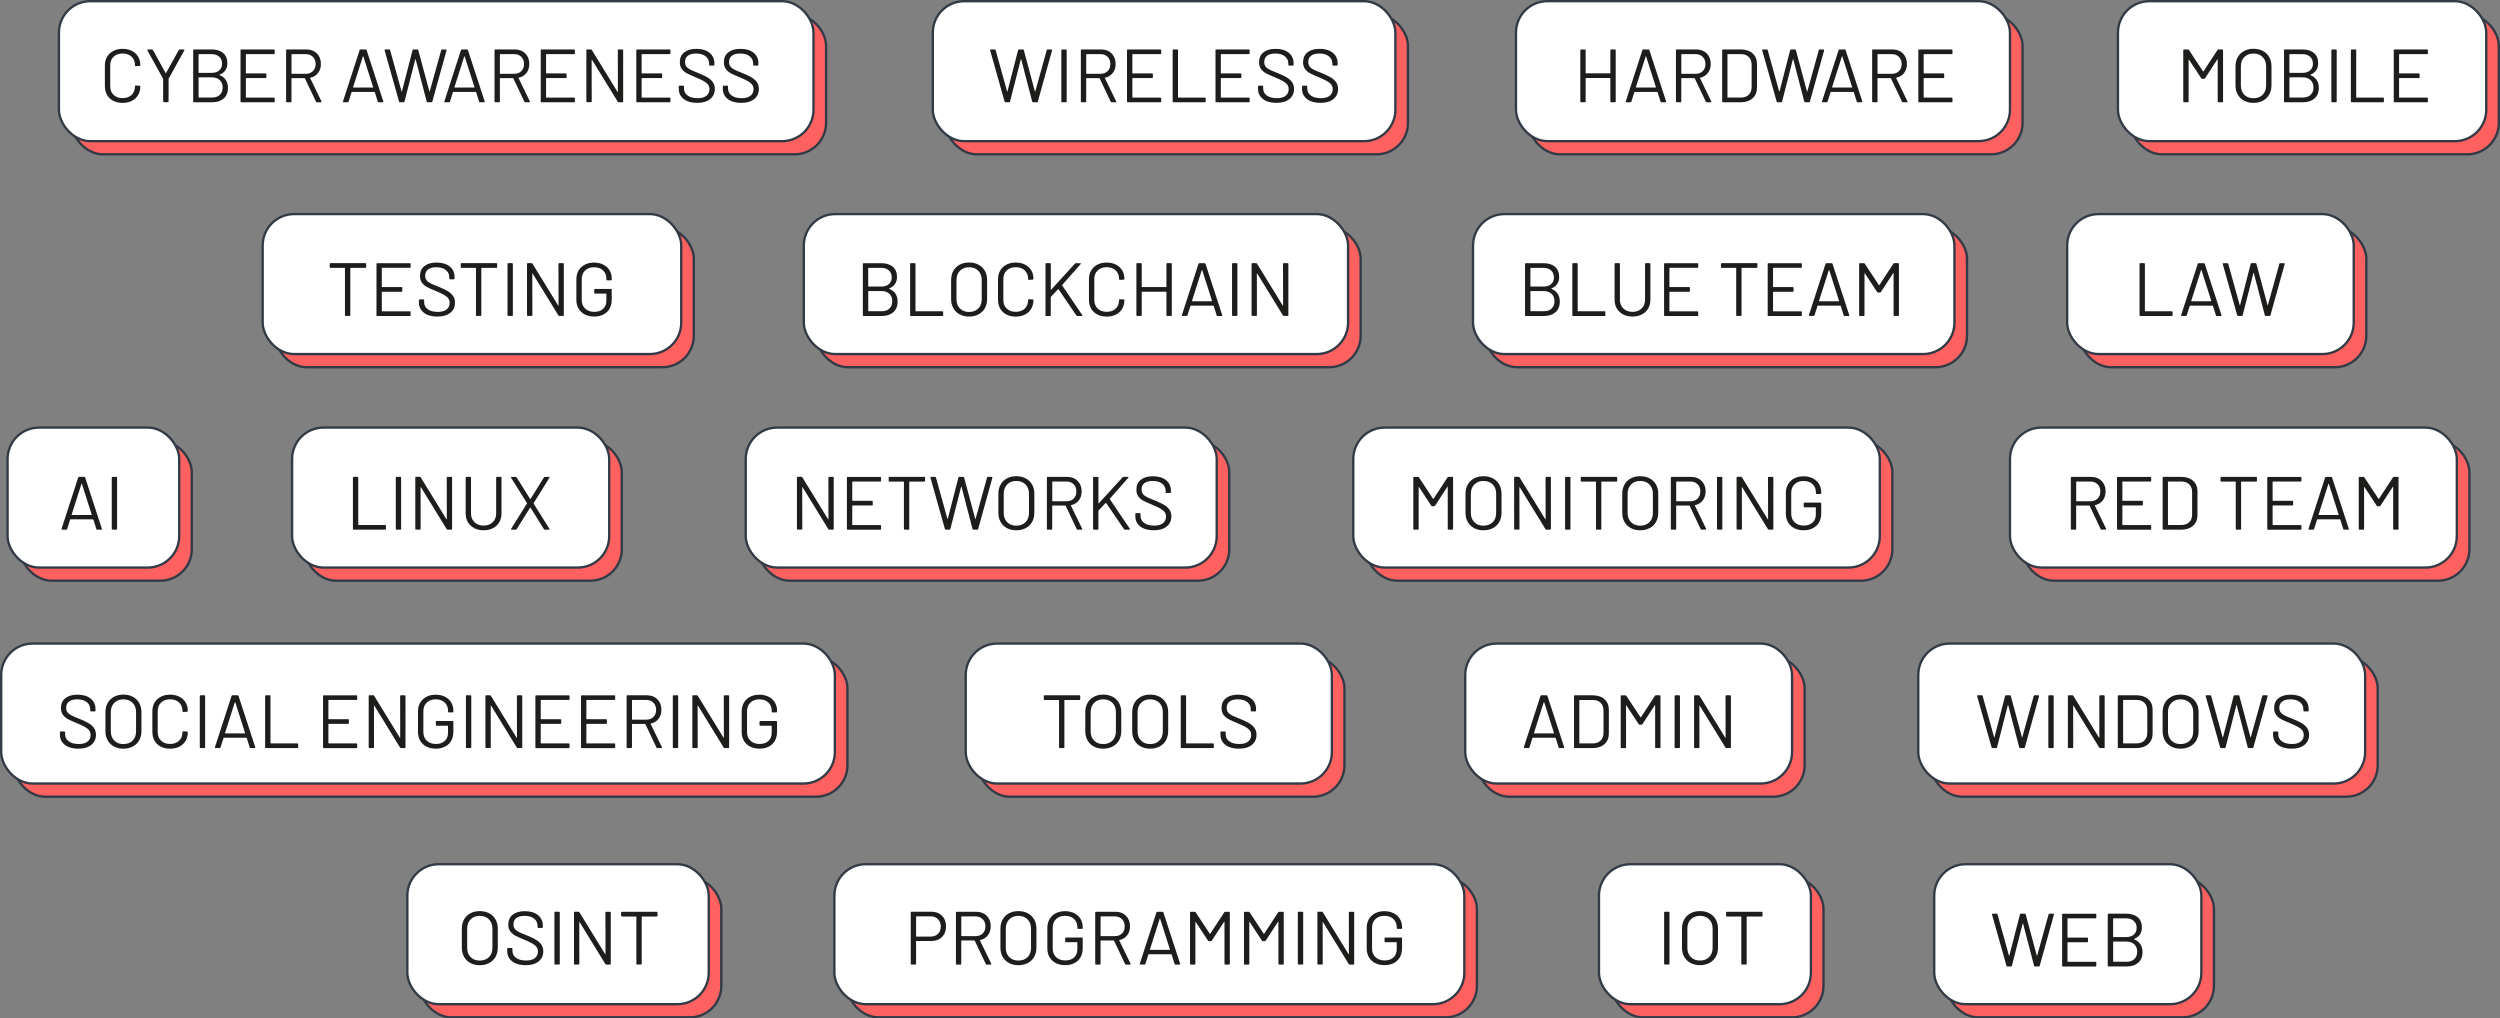 <?xml version="1.0" encoding="UTF-8"?>
<svg id="Layer_2" data-name="Layer 2" xmlns="http://www.w3.org/2000/svg" viewBox="0 0 795.46 324.07">
  <rect x="0" y="0" width="795.46" height="324.07" fill="#808080" stroke="none"/>
  <defs>
    <style>
      .cls-1 {
        fill: #ff6161;
      }

      .cls-1, .cls-2 {
        stroke: #313a45;
        stroke-miterlimit: 10;
        stroke-width: .75px;
      }

      .cls-2 {
        fill: #fff;
      }

      .cls-3 {
        fill: #1d1d1b;
        stroke-width: 0px;
      }
    </style>
  </defs>
  <g id="Geo">
    <g>
      <rect class="cls-1" x="22.75" y="4.56" width="240.09" height="44.54" rx="10" ry="10"/>
      <rect class="cls-2" x="18.75" y=".38" width="240.09" height="44.54" rx="10" ry="10"/>
    </g>
    <g>
      <rect class="cls-1" x="300.81" y="4.56" width="147.18" height="44.54" rx="10" ry="10"/>
      <rect class="cls-2" x="296.81" y=".38" width="147.18" height="44.54" rx="10" ry="10"/>
    </g>
    <g>
      <rect class="cls-1" x="486.36" y="4.56" width="157.18" height="44.54" rx="10" ry="10"/>
      <rect class="cls-2" x="482.36" y=".37" width="157.18" height="44.54" rx="10" ry="10"/>
    </g>
    <g>
      <rect class="cls-1" x="677.9" y="4.56" width="117.18" height="44.54" rx="10" ry="10"/>
      <rect class="cls-2" x="673.9" y=".38" width="117.18" height="44.54" rx="10" ry="10"/>
    </g>
    <g>
      <rect class="cls-1" x="661.74" y="72.3" width="91.18" height="44.54" rx="10" ry="10"/>
      <rect class="cls-2" x="657.74" y="68.12" width="91.18" height="44.54" rx="10" ry="10"/>
    </g>
    <g>
      <rect class="cls-1" x="472.69" y="72.3" width="153.18" height="44.54" rx="10" ry="10"/>
      <rect class="cls-2" x="468.69" y="68.12" width="153.18" height="44.54" rx="10" ry="10"/>
    </g>
    <g>
      <rect class="cls-1" x="259.76" y="72.3" width="173.18" height="44.54" rx="10" ry="10"/>
      <rect class="cls-2" x="255.76" y="68.12" width="173.18" height="44.54" rx="10" ry="10"/>
    </g>
    <g>
      <rect class="cls-1" x="87.58" y="72.3" width="133.18" height="44.54" rx="10" ry="10"/>
      <rect class="cls-2" x="83.58" y="68.12" width="133.18" height="44.54" rx="10" ry="10"/>
    </g>
    <g>
      <rect class="cls-1" x="6.41" y="140.23" width="54.61" height="44.54" rx="10" ry="10"/>
      <rect class="cls-2" x="2.41" y="136.05" width="54.61" height="44.54" rx="10" ry="10"/>
    </g>
    <g>
      <rect class="cls-1" x="96.94" y="140.23" width="100.9" height="44.54" rx="10" ry="10"/>
      <rect class="cls-2" x="92.94" y="136.05" width="100.9" height="44.54" rx="10" ry="10"/>
    </g>
    <g>
      <rect class="cls-1" x="133.61" y="279.16" width="95.9" height="44.54" rx="10" ry="10"/>
      <rect class="cls-2" x="129.61" y="274.98" width="95.9" height="44.54" rx="10" ry="10"/>
    </g>
    <g>
      <rect class="cls-1" x="269.48" y="279.16" width="200.45" height="44.54" rx="10" ry="10"/>
      <rect class="cls-2" x="265.48" y="274.98" width="200.45" height="44.54" rx="10" ry="10"/>
    </g>
    <g>
      <rect class="cls-1" x="512.77" y="279.16" width="67.43" height="44.54" rx="10" ry="10"/>
      <rect class="cls-2" x="508.77" y="274.98" width="67.43" height="44.54" rx="10" ry="10"/>
    </g>
    <g>
      <rect class="cls-1" x="619.44" y="279.16" width="85" height="44.54" rx="10" ry="10"/>
      <rect class="cls-2" x="615.44" y="274.98" width="85" height="44.54" rx="10" ry="10"/>
    </g>
    <g>
      <rect class="cls-1" x="241.28" y="140.23" width="149.86" height="44.54" rx="10" ry="10"/>
      <rect class="cls-2" x="237.28" y="136.05" width="149.86" height="44.54" rx="10" ry="10"/>
    </g>
    <g>
      <rect class="cls-1" x="434.59" y="140.23" width="167.53" height="44.54" rx="10" ry="10"/>
      <rect class="cls-2" x="430.59" y="136.05" width="167.53" height="44.54" rx="10" ry="10"/>
    </g>
    <g>
      <rect class="cls-1" x="643.54" y="140.23" width="142.18" height="44.54" rx="10" ry="10"/>
      <rect class="cls-2" x="639.54" y="136.05" width="142.18" height="44.54" rx="10" ry="10"/>
    </g>
    <g>
      <rect class="cls-1" x="614.36" y="208.96" width="142.18" height="44.54" rx="10" ry="10"/>
      <rect class="cls-2" x="610.36" y="204.77" width="142.18" height="44.54" rx="10" ry="10"/>
    </g>
    <g>
      <rect class="cls-1" x="470.21" y="208.96" width="103.99" height="44.54" rx="10" ry="10"/>
      <rect class="cls-2" x="466.21" y="204.77" width="103.99" height="44.54" rx="10" ry="10"/>
    </g>
    <g>
      <rect class="cls-1" x="311.28" y="208.96" width="116.5" height="44.54" rx="10" ry="10"/>
      <rect class="cls-2" x="307.28" y="204.77" width="116.5" height="44.54" rx="10" ry="10"/>
    </g>
    <g>
      <rect class="cls-1" x="4.38" y="208.96" width="265.26" height="44.54" rx="10" ry="10"/>
      <rect class="cls-2" x=".38" y="204.77" width="265.26" height="44.54" rx="10" ry="10"/>
    </g>
  </g>
  <g id="Text">
    <g>
      <path class="cls-3" d="m495.94,237.83l-.96-3.02s-.05-.07-.1-.07h-7.18s-.08.02-.1.07l-.96,3.02c-.05.13-.14.19-.29.19h-1.3c-.18,0-.24-.09-.19-.26l5.3-16.34c.05-.13.14-.19.29-.19h1.63c.14,0,.24.06.29.19l5.33,16.34.02.1c0,.11-.07.17-.21.17h-1.3c-.14,0-.24-.06-.29-.19Zm-7.84-4.52s.05.04.08.04h6.19s.06-.01.08-.04c.02-.02.03-.05.01-.08l-3.12-9.79s-.04-.05-.07-.05-.06.02-.07.05l-3.12,9.79s-.01.06.01.08Z"/>
      <path class="cls-3" d="m500.83,237.79v-16.32c0-.16.08-.24.24-.24h5.66c1.58,0,2.84.42,3.78,1.25.94.83,1.4,1.96,1.4,3.38v7.54c0,1.42-.47,2.55-1.4,3.38-.94.83-2.2,1.25-3.78,1.25h-5.66c-.16,0-.24-.08-.24-.24Zm1.8-1.25h4.18c1.04,0,1.87-.3,2.48-.91.62-.61.92-1.42.92-2.45v-7.08c0-1.04-.3-1.86-.91-2.47-.61-.61-1.44-.91-2.5-.91h-4.18c-.06,0-.1.03-.1.1v13.63c0,.06.03.1.1.1Z"/>
      <path class="cls-3" d="m526.85,221.23h1.25c.16,0,.24.08.24.24v16.32c0,.16-.08.24-.24.24h-1.22c-.16,0-.24-.08-.24-.24v-13.34s-.02-.08-.05-.1c-.03-.02-.05,0-.07.05l-3.91,6c-.08.11-.18.17-.29.17h-.62c-.11,0-.21-.05-.29-.14l-3.91-5.95s-.04-.06-.07-.05c-.03.02-.05.05-.05.1v13.27c0,.16-.08.24-.24.24h-1.22c-.16,0-.24-.08-.24-.24v-16.32c0-.16.08-.24.24-.24h1.25c.13,0,.22.05.29.14l4.51,6.84s.04.02.07.02c.03,0,.05,0,.07-.02l4.46-6.82c.08-.11.18-.17.29-.17Z"/>
      <path class="cls-3" d="m532.83,237.79v-16.32c0-.16.08-.24.24-.24h1.22c.16,0,.24.08.24.24v16.32c0,.16-.08.24-.24.24h-1.22c-.16,0-.24-.08-.24-.24Z"/>
      <path class="cls-3" d="m549.29,221.23h1.22c.16,0,.24.08.24.24v16.32c0,.16-.08.24-.24.24h-1.2c-.11,0-.21-.06-.29-.17l-8.19-13.32s-.04-.07-.07-.06c-.03,0-.05.04-.05.08l.02,13.22c0,.16-.08.24-.24.24h-1.22c-.16,0-.24-.08-.24-.24v-16.32c0-.16.08-.24.24-.24h1.2c.11,0,.21.06.29.17l8.18,13.32s.04.07.07.06c.03,0,.05-.04.05-.08l-.02-13.22c0-.16.08-.24.24-.24Z"/>
    </g>
    <g>
      <path class="cls-3" d="m263.82,151.73h1.22c.16,0,.24.08.24.24v16.32c0,.16-.08.24-.24.24h-1.2c-.11,0-.21-.06-.29-.17l-8.18-13.32s-.04-.07-.07-.06c-.03,0-.05.04-.05.08l.02,13.22c0,.16-.08.24-.24.24h-1.22c-.16,0-.24-.08-.24-.24v-16.32c0-.16.08-.24.24-.24h1.2c.11,0,.21.06.29.17l8.18,13.32s.04.07.07.06c.03,0,.05-.04.05-.08l-.02-13.22c0-.16.08-.24.24-.24Z"/>
      <path class="cls-3" d="m280.1,153.22h-8.83c-.06,0-.1.03-.1.1v5.93c0,.06.03.1.1.1h6.19c.16,0,.24.08.24.24v1.01c0,.16-.08.24-.24.24h-6.19c-.06,0-.1.03-.1.1v6.02c0,.06.03.1.1.1h8.83c.16,0,.24.08.24.24v1.01c0,.16-.08.24-.24.24h-10.39c-.16,0-.24-.08-.24-.24v-16.32c0-.16.08-.24.24-.24h10.39c.16,0,.24.08.24.24v1.01c0,.16-.08.24-.24.24Z"/>
      <path class="cls-3" d="m294.35,151.97v1.03c0,.16-.08.24-.24.24h-4.7c-.06,0-.1.03-.1.1v14.95c0,.16-.08.24-.24.24h-1.22c-.16,0-.24-.08-.24-.24v-14.95c0-.06-.03-.1-.1-.1h-4.51c-.16,0-.24-.08-.24-.24v-1.03c0-.16.08-.24.24-.24h11.11c.16,0,.24.08.24.24Z"/>
      <path class="cls-3" d="m300.66,168.34l-4.61-16.34-.02-.07c0-.13.08-.19.24-.19h1.27c.14,0,.23.06.26.19l3.65,13.15s.04.05.06.05.04-.02.06-.05l3.38-13.13c.03-.14.12-.22.26-.22h1.3c.14,0,.23.07.26.22l3.53,13.13s.04.05.06.05.04-.02.06-.05l3.65-13.15c.03-.13.12-.19.26-.19h1.22c.08,0,.14.02.18.07.04.05.05.11.04.19l-4.54,16.34c-.03.13-.12.19-.26.19h-1.27c-.14,0-.23-.07-.26-.22l-3.5-13.44s-.04-.05-.06-.05-.04.02-.06.05l-3.43,13.44c-.02.14-.1.22-.26.22h-1.2c-.13,0-.22-.06-.26-.19Z"/>
      <path class="cls-3" d="m320.37,168.03c-.86-.46-1.53-1.12-2-1.96-.47-.84-.71-1.81-.71-2.92v-6.05c0-1.1.24-2.08.71-2.92.47-.84,1.14-1.49,2-1.96.86-.46,1.86-.7,3-.7s2.14.23,3.01.7c.87.46,1.54,1.12,2.02,1.96s.71,1.81.71,2.92v6.05c0,1.1-.24,2.08-.71,2.92s-1.14,1.49-2.02,1.96c-.87.46-1.88.7-3.01.7s-2.14-.23-3-.7Zm5.93-1.87c.74-.74,1.1-1.71,1.1-2.93v-6.14c0-1.21-.37-2.2-1.1-2.94-.74-.74-1.71-1.12-2.93-1.12s-2.17.37-2.9,1.12c-.74.74-1.1,1.72-1.1,2.94v6.14c0,1.22.37,2.19,1.1,2.93.74.74,1.7,1.1,2.9,1.1s2.19-.37,2.93-1.1Z"/>
      <path class="cls-3" d="m342.61,168.37l-3.53-7.44s-.05-.07-.1-.07h-4.08c-.06,0-.1.03-.1.1v7.34c0,.16-.08.24-.24.24h-1.22c-.16,0-.24-.08-.24-.24v-16.32c0-.16.08-.24.24-.24h6.22c1.38,0,2.49.43,3.34,1.28.85.86,1.27,1.97,1.27,3.35,0,1.12-.3,2.07-.91,2.86-.61.78-1.43,1.29-2.47,1.51-.06.03-.08.07-.05.12l3.6,7.39s.02.07.02.12c0,.11-.06.17-.19.17h-1.27c-.14,0-.24-.06-.29-.17Zm-7.8-15.05v6.07c0,.06.03.1.1.1h4.46c.93,0,1.68-.29,2.26-.86s.86-1.33.86-2.26-.29-1.68-.86-2.27c-.58-.58-1.33-.88-2.26-.88h-4.46c-.06,0-.1.03-.1.1Z"/>
      <path class="cls-3" d="m347.8,168.29v-16.32c0-.16.08-.24.24-.24h1.22c.16,0,.24.08.24.24v8.14s.02.06.05.07.06,0,.07-.02l7.58-8.3c.06-.08.16-.12.29-.12h1.39c.1,0,.16.03.18.1.02.06,0,.13-.06.19l-5.88,6.65s-.03.08,0,.14l6.38,9.43.05.12c0,.11-.07.17-.22.17h-1.39c-.13,0-.22-.05-.29-.14l-5.69-8.35s-.04-.05-.07-.05-.06,0-.07.02l-2.28,2.42s-.05.07-.05.12v5.74c0,.16-.08.24-.24.24h-1.22c-.16,0-.24-.08-.24-.24Z"/>
      <path class="cls-3" d="m362.81,167.5c-1.05-.82-1.57-1.9-1.57-3.26v-.74c0-.16.08-.24.24-.24h1.18c.16,0,.24.08.24.24v.65c0,.93.38,1.68,1.15,2.24.77.57,1.83.85,3.19.85,1.23,0,2.17-.26,2.81-.78.64-.52.96-1.21.96-2.08,0-.56-.15-1.04-.44-1.44-.3-.4-.75-.78-1.37-1.13-.62-.35-1.48-.76-2.6-1.22-1.2-.48-2.13-.9-2.8-1.26-.66-.36-1.2-.82-1.61-1.39-.41-.57-.61-1.28-.61-2.15,0-1.34.47-2.39,1.4-3.13.94-.74,2.22-1.12,3.85-1.12,1.78,0,3.18.42,4.2,1.25,1.02.83,1.54,1.94,1.54,3.31v.53c0,.16-.08.24-.24.24h-1.2c-.16,0-.24-.08-.24-.24v-.43c0-.93-.36-1.69-1.09-2.28-.73-.59-1.74-.89-3.04-.89-1.14,0-2.01.23-2.62.7-.61.46-.91,1.14-.91,2.02,0,.58.15,1.05.44,1.43s.72.7,1.27.98c.55.28,1.4.64,2.56,1.09,1.17.48,2.11.93,2.82,1.34s1.29.92,1.73,1.52c.44.6.66,1.33.66,2.2,0,1.34-.5,2.42-1.49,3.22-.99.8-2.37,1.2-4.13,1.2s-3.24-.41-4.28-1.22Z"/>
    </g>
    <g>
      <path class="cls-3" d="m149.65,306.41c-.86-.46-1.53-1.12-2-1.96-.47-.84-.71-1.81-.71-2.92v-6.05c0-1.1.24-2.08.71-2.92.47-.84,1.14-1.49,2-1.96.86-.46,1.86-.7,3-.7s2.14.23,3.01.7c.87.46,1.54,1.12,2.02,1.96s.71,1.81.71,2.92v6.05c0,1.1-.24,2.08-.71,2.92s-1.14,1.49-2.02,1.96c-.87.46-1.88.7-3.01.7s-2.14-.23-3-.7Zm5.93-1.87c.74-.74,1.1-1.71,1.1-2.93v-6.14c0-1.21-.37-2.2-1.1-2.94-.74-.74-1.71-1.12-2.93-1.12s-2.17.37-2.9,1.12c-.74.74-1.1,1.72-1.1,2.94v6.14c0,1.22.37,2.19,1.1,2.93.74.74,1.7,1.1,2.9,1.1s2.19-.37,2.93-1.1Z"/>
      <path class="cls-3" d="m162.96,305.88c-1.05-.82-1.57-1.9-1.57-3.26v-.74c0-.16.08-.24.24-.24h1.18c.16,0,.24.08.24.24v.65c0,.93.38,1.68,1.15,2.24.77.57,1.83.85,3.19.85,1.23,0,2.17-.26,2.81-.78.64-.52.96-1.21.96-2.08,0-.56-.15-1.04-.44-1.44-.3-.4-.75-.78-1.37-1.13-.62-.35-1.48-.76-2.6-1.22-1.2-.48-2.13-.9-2.8-1.26-.66-.36-1.2-.82-1.61-1.39-.41-.57-.61-1.28-.61-2.15,0-1.34.47-2.39,1.4-3.13.94-.74,2.22-1.12,3.85-1.12,1.78,0,3.18.42,4.2,1.25,1.02.83,1.54,1.94,1.54,3.31v.53c0,.16-.08.24-.24.24h-1.2c-.16,0-.24-.08-.24-.24v-.43c0-.93-.36-1.69-1.09-2.28-.73-.59-1.74-.89-3.04-.89-1.14,0-2.01.23-2.62.7-.61.46-.91,1.14-.91,2.02,0,.58.15,1.05.44,1.43s.72.7,1.27.98c.55.28,1.4.64,2.56,1.09,1.17.48,2.11.93,2.82,1.34s1.29.92,1.73,1.52c.44.6.66,1.33.66,2.2,0,1.34-.5,2.42-1.49,3.22-.99.8-2.37,1.2-4.13,1.2s-3.24-.41-4.28-1.22Z"/>
      <path class="cls-3" d="m176.41,306.67v-16.32c0-.16.08-.24.24-.24h1.22c.16,0,.24.08.24.24v16.32c0,.16-.08.24-.24.24h-1.22c-.16,0-.24-.08-.24-.24Z"/>
      <path class="cls-3" d="m192.88,290.11h1.22c.16,0,.24.08.24.24v16.32c0,.16-.08.24-.24.24h-1.2c-.11,0-.21-.06-.29-.17l-8.18-13.32s-.04-.07-.07-.06c-.03,0-.05.04-.05.08l.02,13.22c0,.16-.08.24-.24.24h-1.22c-.16,0-.24-.08-.24-.24v-16.32c0-.16.08-.24.24-.24h1.2c.11,0,.21.06.29.17l8.18,13.32s.04.07.07.06c.03,0,.05-.04.05-.08l-.02-13.22c0-.16.08-.24.24-.24Z"/>
      <path class="cls-3" d="m209.22,290.35v1.03c0,.16-.08.24-.24.24h-4.7c-.06,0-.1.03-.1.1v14.95c0,.16-.08.24-.24.24h-1.22c-.16,0-.24-.08-.24-.24v-14.95c0-.06-.03-.1-.1-.1h-4.51c-.16,0-.24-.08-.24-.24v-1.03c0-.16.08-.24.24-.24h11.11c.16,0,.24.08.24.24Z"/>
    </g>
    <g>
      <path class="cls-3" d="m680.77,100.29v-16.32c0-.16.08-.24.24-.24h1.22c.16,0,.24.08.24.24v14.98c0,.06.03.1.1.1h8.47c.16,0,.24.08.24.24v1.01c0,.16-.08.24-.24.24h-10.03c-.16,0-.24-.08-.24-.24Z"/>
      <path class="cls-3" d="m705.08,100.34l-.96-3.02s-.05-.07-.1-.07h-7.18s-.08.02-.1.07l-.96,3.02c-.05.13-.14.19-.29.19h-1.3c-.18,0-.24-.09-.19-.26l5.3-16.34c.05-.13.14-.19.29-.19h1.63c.14,0,.24.06.29.19l5.33,16.34.02.1c0,.11-.07.17-.22.17h-1.3c-.14,0-.24-.06-.29-.19Zm-7.84-4.52s.05.04.08.04h6.19s.06-.01.08-.04c.02-.02.03-.05.01-.08l-3.12-9.79s-.04-.05-.07-.05-.06.02-.07.05l-3.12,9.79s-.01.06.01.08Z"/>
      <path class="cls-3" d="m711.85,100.34l-4.61-16.34-.02-.07c0-.13.08-.19.24-.19h1.27c.14,0,.23.06.26.19l3.65,13.15s.04.05.06.05.04-.02.06-.05l3.38-13.13c.03-.14.12-.22.26-.22h1.3c.14,0,.23.07.26.22l3.53,13.13s.04.05.06.05.04-.02.06-.05l3.65-13.15c.03-.13.12-.19.26-.19h1.22c.08,0,.14.02.18.07.04.05.05.11.04.19l-4.54,16.34c-.03.13-.12.19-.26.19h-1.27c-.14,0-.23-.07-.26-.22l-3.5-13.44s-.04-.05-.06-.05-.04.02-.06.05l-3.43,13.44c-.02.14-.1.22-.26.22h-1.2c-.13,0-.22-.06-.26-.19Z"/>
    </g>
    <g>
      <path class="cls-3" d="m112.29,168.29v-16.32c0-.16.08-.24.24-.24h1.22c.16,0,.24.08.24.24v14.98c0,.06.03.1.1.1h8.47c.16,0,.24.08.24.24v1.01c0,.16-.08.24-.24.24h-10.03c-.16,0-.24-.08-.24-.24Z"/>
      <path class="cls-3" d="m125.93,168.29v-16.32c0-.16.08-.24.24-.24h1.22c.16,0,.24.08.24.24v16.32c0,.16-.08.24-.24.24h-1.22c-.16,0-.24-.08-.24-.24Z"/>
      <path class="cls-3" d="m142.39,151.73h1.22c.16,0,.24.08.24.24v16.32c0,.16-.08.24-.24.24h-1.2c-.11,0-.21-.06-.29-.17l-8.18-13.32s-.04-.07-.07-.06c-.03,0-.05.04-.05.08l.02,13.22c0,.16-.08.24-.24.24h-1.22c-.16,0-.24-.08-.24-.24v-16.32c0-.16.08-.24.24-.24h1.2c.11,0,.21.06.29.17l8.18,13.32s.04.07.07.06c.03,0,.05-.04.05-.08l-.02-13.22c0-.16.08-.24.24-.24Z"/>
      <path class="cls-3" d="m150.91,168.05c-.86-.45-1.54-1.08-2.02-1.88-.48-.81-.72-1.75-.72-2.82v-11.38c0-.16.08-.24.24-.24h1.22c.16,0,.24.08.24.24v11.42c0,1.14.37,2.06,1.1,2.77.74.71,1.7,1.07,2.9,1.07s2.17-.36,2.9-1.07c.74-.71,1.1-1.64,1.1-2.77v-11.42c0-.16.08-.24.24-.24h1.22c.16,0,.24.08.24.24v11.38c0,1.07-.24,2.01-.71,2.82-.47.81-1.14,1.44-2,1.88-.86.45-1.86.67-3,.67s-2.11-.22-2.98-.67Z"/>
      <path class="cls-3" d="m162.59,168.45c-.02-.06-.01-.12.04-.2l5.04-8.04s.03-.1,0-.14l-5.04-8.04c-.03-.06-.05-.11-.05-.14,0-.1.06-.14.19-.14h1.34c.11,0,.21.06.29.17l4.27,6.84s.04.02.07.02.06,0,.07-.02l4.25-6.84c.08-.11.18-.17.29-.17h1.32c.1,0,.16.03.18.08.02.06.01.12-.04.2l-5.02,8.06s-.02.1,0,.14l5.02,8.02c.03.06.05.11.05.14,0,.1-.06.14-.19.14h-1.32c-.11,0-.21-.06-.29-.17l-4.25-6.82s-.04-.05-.07-.05-.06.02-.07.05l-4.27,6.82c-.08.11-.18.17-.29.17h-1.34c-.1,0-.16-.03-.18-.08Z"/>
    </g>
    <g>
      <path class="cls-3" d="m460.86,151.73h1.25c.16,0,.24.08.24.24v16.32c0,.16-.08.24-.24.24h-1.22c-.16,0-.24-.08-.24-.24v-13.34s-.02-.08-.05-.1c-.03-.02-.05,0-.07.05l-3.91,6c-.08.11-.18.17-.29.17h-.62c-.11,0-.21-.05-.29-.14l-3.91-5.95s-.04-.06-.07-.05c-.03.02-.05.05-.05.1v13.27c0,.16-.08.24-.24.24h-1.22c-.16,0-.24-.08-.24-.24v-16.32c0-.16.08-.24.24-.24h1.25c.13,0,.22.05.29.14l4.51,6.84s.04.02.07.02c.03,0,.05,0,.07-.02l4.46-6.82c.08-.11.18-.17.29-.17Z"/>
      <path class="cls-3" d="m469.02,168.03c-.87-.46-1.53-1.12-2.01-1.96-.47-.84-.71-1.81-.71-2.92v-6.05c0-1.1.24-2.08.71-2.92.47-.84,1.14-1.49,2.01-1.96.86-.46,1.86-.7,3-.7s2.14.23,3.01.7c.87.46,1.54,1.12,2.02,1.96.47.84.71,1.81.71,2.92v6.05c0,1.1-.24,2.08-.71,2.92-.47.84-1.14,1.49-2.02,1.96-.87.46-1.88.7-3.01.7s-2.14-.23-3-.7Zm5.93-1.87c.73-.74,1.1-1.71,1.1-2.93v-6.14c0-1.21-.37-2.2-1.1-2.94-.74-.74-1.71-1.12-2.93-1.12s-2.17.37-2.9,1.12c-.74.74-1.11,1.72-1.11,2.94v6.14c0,1.22.37,2.19,1.11,2.93.73.74,1.7,1.1,2.9,1.1s2.19-.37,2.93-1.1Z"/>
      <path class="cls-3" d="m492.01,151.73h1.22c.16,0,.24.08.24.24v16.32c0,.16-.08.24-.24.24h-1.2c-.11,0-.21-.06-.29-.17l-8.18-13.32s-.04-.07-.07-.06c-.03,0-.05.04-.05.08l.03,13.22c0,.16-.08.24-.24.24h-1.22c-.16,0-.24-.08-.24-.24v-16.32c0-.16.08-.24.24-.24h1.2c.11,0,.21.06.29.17l8.18,13.32s.04.07.07.06c.03,0,.05-.04.05-.08l-.03-13.22c0-.16.08-.24.24-.24Z"/>
      <path class="cls-3" d="m497.99,168.29v-16.32c0-.16.08-.24.24-.24h1.22c.16,0,.24.08.24.24v16.32c0,.16-.08.24-.24.24h-1.22c-.16,0-.24-.08-.24-.24Z"/>
      <path class="cls-3" d="m514.57,151.97v1.03c0,.16-.08.24-.24.24h-4.71c-.06,0-.1.03-.1.1v14.95c0,.16-.08.24-.24.24h-1.22c-.16,0-.24-.08-.24-.24v-14.95c0-.06-.03-.1-.1-.1h-4.51c-.16,0-.24-.08-.24-.24v-1.03c0-.16.08-.24.24-.24h11.11c.16,0,.24.08.24.24Z"/>
      <path class="cls-3" d="m518.89,168.03c-.87-.46-1.53-1.12-2.01-1.96-.47-.84-.71-1.81-.71-2.92v-6.05c0-1.1.24-2.08.71-2.92.47-.84,1.14-1.49,2.01-1.96.86-.46,1.86-.7,3-.7s2.14.23,3.01.7c.87.46,1.54,1.12,2.02,1.96.47.84.71,1.81.71,2.92v6.05c0,1.1-.24,2.08-.71,2.92-.47.84-1.14,1.49-2.02,1.96-.87.46-1.88.7-3.01.7s-2.14-.23-3-.7Zm5.93-1.87c.73-.74,1.1-1.71,1.1-2.93v-6.14c0-1.21-.37-2.2-1.1-2.94-.74-.74-1.71-1.12-2.93-1.12s-2.17.37-2.9,1.12c-.74.74-1.11,1.72-1.11,2.94v6.14c0,1.22.37,2.19,1.11,2.93.73.74,1.7,1.1,2.9,1.1s2.19-.37,2.93-1.1Z"/>
      <path class="cls-3" d="m541.14,168.37l-3.53-7.44s-.05-.07-.1-.07h-4.08c-.06,0-.1.03-.1.1v7.34c0,.16-.08.24-.24.24h-1.22c-.16,0-.24-.08-.24-.24v-16.32c0-.16.08-.24.24-.24h6.22c1.38,0,2.49.43,3.34,1.28.85.86,1.27,1.97,1.27,3.35,0,1.12-.3,2.07-.91,2.86s-1.43,1.29-2.47,1.51c-.06.03-.08.07-.05.12l3.6,7.39s.02.07.02.12c0,.11-.06.17-.19.17h-1.27c-.14,0-.24-.06-.29-.17Zm-7.8-15.05v6.07c0,.06.03.1.1.1h4.46c.93,0,1.68-.29,2.26-.86.57-.58.86-1.33.86-2.26s-.29-1.68-.86-2.27c-.58-.58-1.33-.88-2.26-.88h-4.46c-.06,0-.1.03-.1.1Z"/>
      <path class="cls-3" d="m546.32,168.29v-16.32c0-.16.08-.24.24-.24h1.22c.16,0,.24.08.24.24v16.32c0,.16-.08.24-.24.24h-1.22c-.16,0-.24-.08-.24-.24Z"/>
      <path class="cls-3" d="m562.79,151.73h1.22c.16,0,.24.08.24.24v16.32c0,.16-.08.24-.24.24h-1.2c-.11,0-.21-.06-.29-.17l-8.18-13.32s-.04-.07-.07-.06c-.03,0-.05.04-.05.08l.03,13.22c0,.16-.08.24-.24.24h-1.22c-.16,0-.24-.08-.24-.24v-16.32c0-.16.08-.24.24-.24h1.2c.11,0,.21.06.29.17l8.18,13.32s.04.07.07.06c.03,0,.05-.04.05-.08l-.03-13.22c0-.16.08-.24.24-.24Z"/>
      <path class="cls-3" d="m570.92,168.07c-.85-.44-1.51-1.06-1.98-1.86-.47-.8-.71-1.72-.71-2.76v-6.62c0-1.04.24-1.96.71-2.76s1.13-1.42,1.98-1.86c.85-.44,1.83-.66,2.95-.66s2.08.22,2.94.65c.86.43,1.52,1.04,1.98,1.81.46.78.7,1.65.7,2.63v.31c0,.16-.08.24-.24.24h-1.22c-.16,0-.24-.08-.24-.24v-.29c0-1.07-.36-1.94-1.07-2.62-.71-.67-1.66-1.01-2.84-1.01s-2.13.34-2.86,1.03c-.72.69-1.08,1.59-1.08,2.71v6.72c0,1.12.37,2.02,1.1,2.71.74.69,1.71,1.03,2.9,1.03s2.1-.32,2.8-.96c.7-.64,1.04-1.5,1.04-2.57v-2.18c0-.06-.03-.1-.1-.1h-3.53c-.16,0-.24-.08-.24-.24v-1.01c0-.16.08-.24.24-.24h5.09c.16,0,.24.08.24.24v3.1c0,1.71-.51,3.05-1.53,4.01s-2.38,1.44-4.09,1.44c-1.12,0-2.1-.22-2.95-.66Z"/>
    </g>
    <g>
      <path class="cls-3" d="m282.97,91.92c.86.35,1.52.87,1.97,1.56.45.69.67,1.52.67,2.5,0,1.44-.46,2.56-1.38,3.36-.92.8-2.13,1.2-3.64,1.2h-5.81c-.16,0-.24-.08-.24-.24v-16.32c0-.16.08-.24.24-.24h5.64c1.55,0,2.77.38,3.66,1.15.89.77,1.33,1.85,1.33,3.24,0,.88-.21,1.63-.64,2.24-.42.62-1.03,1.08-1.81,1.4-.08.05-.08.1,0,.14Zm-6.72-6.6v5.76c0,.06.03.1.1.1h4.08c1.01,0,1.81-.26,2.41-.79.6-.53.9-1.23.9-2.11,0-.93-.3-1.67-.9-2.22-.6-.55-1.4-.83-2.41-.83h-4.08c-.06,0-.1.03-.1.1Zm6.76,12.84c.6-.58.9-1.35.9-2.33s-.31-1.76-.92-2.34c-.62-.58-1.44-.88-2.48-.88h-4.15c-.06,0-.1.03-.1.1v6.22c0,.06.03.1.1.1h4.25c1.01,0,1.81-.29,2.41-.86Z"/>
      <path class="cls-3" d="m289.59,100.29v-16.32c0-.16.08-.24.24-.24h1.22c.16,0,.24.08.24.24v14.98c0,.06.03.1.1.1h8.47c.16,0,.24.08.24.24v1.01c0,.16-.08.24-.24.24h-10.03c-.16,0-.24-.08-.24-.24Z"/>
      <path class="cls-3" d="m305.34,100.03c-.86-.46-1.53-1.12-2-1.96-.47-.84-.71-1.81-.71-2.92v-6.05c0-1.1.24-2.08.71-2.92.47-.84,1.14-1.49,2-1.96.86-.46,1.86-.7,3-.7s2.14.23,3.01.7c.87.46,1.54,1.12,2.02,1.96s.71,1.81.71,2.92v6.05c0,1.1-.24,2.08-.71,2.92s-1.14,1.49-2.02,1.96c-.87.46-1.88.7-3.01.7s-2.14-.23-3-.7Zm5.93-1.87c.74-.74,1.1-1.71,1.1-2.93v-6.14c0-1.21-.37-2.2-1.1-2.94-.74-.74-1.71-1.12-2.93-1.12s-2.17.37-2.9,1.12c-.74.74-1.1,1.72-1.1,2.94v6.14c0,1.22.37,2.19,1.1,2.93.74.74,1.7,1.1,2.9,1.1s2.19-.37,2.93-1.1Z"/>
      <path class="cls-3" d="m320.24,100.09c-.85-.44-1.51-1.06-1.98-1.87-.47-.81-.71-1.74-.71-2.8v-6.6c0-1.04.24-1.96.71-2.76.47-.8,1.13-1.42,1.98-1.86.85-.44,1.83-.66,2.95-.66s2.1.22,2.95.65c.85.43,1.51,1.04,1.98,1.82s.71,1.69.71,2.71c0,.08-.02.14-.07.19-.05.05-.1.07-.17.07l-1.22.07c-.16,0-.24-.07-.24-.22v-.07c0-1.14-.36-2.04-1.08-2.72-.72-.68-1.67-1.02-2.86-1.02s-2.14.34-2.86,1.03c-.72.69-1.08,1.59-1.08,2.71v6.72c0,1.12.36,2.02,1.08,2.71.72.69,1.67,1.03,2.86,1.03s2.14-.34,2.86-1.02c.72-.68,1.08-1.59,1.08-2.72v-.05c0-.14.08-.22.24-.22l1.22.07c.16,0,.24.07.24.22,0,1.04-.24,1.96-.71,2.75s-1.13,1.4-1.98,1.84c-.85.43-1.83.65-2.95.65s-2.1-.22-2.95-.66Z"/>
      <path class="cls-3" d="m332.65,100.29v-16.32c0-.16.08-.24.24-.24h1.22c.16,0,.24.08.24.24v8.14s.02.06.05.07.06,0,.07-.02l7.58-8.3c.06-.08.16-.12.29-.12h1.39c.1,0,.16.03.18.1.02.06,0,.13-.06.19l-5.88,6.65s-.03.08,0,.14l6.38,9.43.05.12c0,.11-.07.17-.22.17h-1.39c-.13,0-.22-.05-.29-.14l-5.69-8.35s-.04-.05-.07-.05-.06,0-.07.02l-2.28,2.42s-.05.07-.05.12v5.74c0,.16-.08.24-.24.24h-1.22c-.16,0-.24-.08-.24-.24Z"/>
      <path class="cls-3" d="m349.18,100.09c-.85-.44-1.51-1.06-1.98-1.87-.47-.81-.71-1.74-.71-2.8v-6.6c0-1.04.24-1.96.71-2.76.47-.8,1.13-1.42,1.98-1.86.85-.44,1.83-.66,2.95-.66s2.1.22,2.95.65c.85.43,1.51,1.04,1.98,1.82s.71,1.69.71,2.71c0,.08-.02.14-.07.19-.05.05-.1.07-.17.07l-1.22.07c-.16,0-.24-.07-.24-.22v-.07c0-1.14-.36-2.04-1.08-2.72-.72-.68-1.67-1.02-2.86-1.02s-2.14.34-2.86,1.03c-.72.69-1.08,1.59-1.08,2.71v6.72c0,1.12.36,2.02,1.08,2.71.72.69,1.67,1.03,2.86,1.03s2.14-.34,2.86-1.02c.72-.68,1.08-1.59,1.08-2.72v-.05c0-.14.08-.22.24-.22l1.22.07c.16,0,.24.07.24.22,0,1.04-.24,1.96-.71,2.75s-1.13,1.4-1.98,1.84c-.85.43-1.83.65-2.95.65s-2.1-.22-2.95-.66Z"/>
      <path class="cls-3" d="m371.38,83.73h1.22c.16,0,.24.08.24.24v16.32c0,.16-.08.24-.24.24h-1.22c-.16,0-.24-.08-.24-.24v-7.37c0-.06-.03-.1-.1-.1h-7.66c-.06,0-.1.03-.1.1v7.37c0,.16-.08.24-.24.24h-1.22c-.16,0-.24-.08-.24-.24v-16.32c0-.16.08-.24.24-.24h1.22c.16,0,.24.08.24.24v7.27c0,.06.03.1.1.1h7.66c.06,0,.1-.03.1-.1v-7.27c0-.16.08-.24.24-.24Z"/>
      <path class="cls-3" d="m387.13,100.34l-.96-3.02s-.05-.07-.1-.07h-7.18s-.08.02-.1.07l-.96,3.02c-.05.13-.14.19-.29.19h-1.3c-.18,0-.24-.09-.19-.26l5.3-16.34c.05-.13.14-.19.29-.19h1.63c.14,0,.24.06.29.19l5.33,16.34.02.1c0,.11-.07.17-.22.17h-1.3c-.14,0-.24-.06-.29-.19Zm-7.84-4.52s.05.04.08.04h6.19s.06-.01.08-.04c.02-.02.03-.05.01-.08l-3.12-9.79s-.04-.05-.07-.05-.06.02-.07.05l-3.12,9.79s-.01.06.01.08Z"/>
      <path class="cls-3" d="m392.02,100.29v-16.32c0-.16.08-.24.24-.24h1.22c.16,0,.24.08.24.24v16.32c0,.16-.08.24-.24.24h-1.22c-.16,0-.24-.08-.24-.24Z"/>
      <path class="cls-3" d="m408.48,83.73h1.22c.16,0,.24.08.24.24v16.32c0,.16-.08.24-.24.24h-1.2c-.11,0-.21-.06-.29-.17l-8.18-13.32s-.04-.07-.07-.06c-.03,0-.05.04-.05.08l.02,13.22c0,.16-.08.24-.24.24h-1.22c-.16,0-.24-.08-.24-.24v-16.32c0-.16.08-.24.24-.24h1.2c.11,0,.21.06.29.17l8.18,13.32s.04.07.07.06c.03,0,.05-.04.05-.08l-.02-13.22c0-.16.08-.24.24-.24Z"/>
    </g>
    <g>
      <path class="cls-3" d="m116.5,83.97v1.03c0,.16-.08.24-.24.24h-4.7c-.06,0-.1.03-.1.1v14.95c0,.16-.08.24-.24.24h-1.22c-.16,0-.24-.08-.24-.24v-14.95c0-.06-.03-.1-.1-.1h-4.51c-.16,0-.24-.08-.24-.24v-1.03c0-.16.08-.24.24-.24h11.11c.16,0,.24.08.24.24Z"/>
      <path class="cls-3" d="m130.42,85.22h-8.83c-.06,0-.1.03-.1.1v5.93c0,.06.03.1.1.1h6.19c.16,0,.24.08.24.24v1.01c0,.16-.08.24-.24.24h-6.19c-.06,0-.1.03-.1.1v6.02c0,.06.03.1.1.1h8.83c.16,0,.24.08.24.24v1.01c0,.16-.08.24-.24.24h-10.39c-.16,0-.24-.08-.24-.24v-16.32c0-.16.08-.24.24-.24h10.39c.16,0,.24.08.24.24v1.01c0,.16-.08.24-.24.24Z"/>
      <path class="cls-3" d="m134.87,99.5c-1.05-.82-1.57-1.9-1.57-3.26v-.74c0-.16.08-.24.24-.24h1.18c.16,0,.24.08.24.24v.65c0,.93.38,1.68,1.15,2.24.77.57,1.83.85,3.19.85,1.23,0,2.17-.26,2.81-.78.64-.52.96-1.21.96-2.08,0-.56-.15-1.04-.44-1.44-.3-.4-.75-.78-1.37-1.13-.62-.35-1.48-.76-2.6-1.22-1.2-.48-2.13-.9-2.8-1.26-.66-.36-1.2-.82-1.61-1.39-.41-.57-.61-1.28-.61-2.15,0-1.34.47-2.39,1.4-3.13.94-.74,2.22-1.12,3.85-1.12,1.78,0,3.18.42,4.2,1.25,1.02.83,1.54,1.94,1.54,3.31v.53c0,.16-.08.24-.24.24h-1.2c-.16,0-.24-.08-.24-.24v-.43c0-.93-.36-1.69-1.09-2.28-.73-.59-1.74-.89-3.04-.89-1.14,0-2.01.23-2.62.7-.61.46-.91,1.14-.91,2.02,0,.58.15,1.05.44,1.43s.72.7,1.27.98c.55.28,1.4.64,2.56,1.09,1.17.48,2.11.93,2.82,1.34s1.29.92,1.73,1.52c.44.6.66,1.33.66,2.2,0,1.34-.5,2.42-1.49,3.22-.99.8-2.37,1.2-4.13,1.2s-3.24-.41-4.28-1.22Z"/>
      <path class="cls-3" d="m158.19,83.97v1.03c0,.16-.08.24-.24.24h-4.7c-.06,0-.1.03-.1.1v14.95c0,.16-.08.24-.24.24h-1.22c-.16,0-.24-.08-.24-.24v-14.95c0-.06-.03-.1-.1-.1h-4.51c-.16,0-.24-.08-.24-.24v-1.03c0-.16.08-.24.24-.24h11.11c.16,0,.24.08.24.24Z"/>
      <path class="cls-3" d="m161.48,100.29v-16.32c0-.16.08-.24.24-.24h1.22c.16,0,.24.08.24.24v16.32c0,.16-.08.24-.24.24h-1.22c-.16,0-.24-.08-.24-.24Z"/>
      <path class="cls-3" d="m177.94,83.73h1.22c.16,0,.24.08.24.24v16.32c0,.16-.08.24-.24.24h-1.2c-.11,0-.21-.06-.29-.17l-8.18-13.32s-.04-.07-.07-.06c-.03,0-.05.04-.05.08l.02,13.22c0,.16-.08.24-.24.24h-1.22c-.16,0-.24-.08-.24-.24v-16.32c0-.16.08-.24.24-.24h1.2c.11,0,.21.06.29.17l8.18,13.32s.04.07.07.06c.03,0,.05-.04.05-.08l-.02-13.22c0-.16.08-.24.24-.24Z"/>
      <path class="cls-3" d="m186.08,100.07c-.85-.44-1.51-1.06-1.98-1.86-.47-.8-.71-1.72-.71-2.76v-6.62c0-1.04.24-1.96.71-2.76.47-.8,1.13-1.42,1.98-1.86.85-.44,1.83-.66,2.95-.66s2.08.22,2.94.65c.86.43,1.52,1.04,1.98,1.81.46.78.7,1.65.7,2.63v.31c0,.16-.08.24-.24.24h-1.22c-.16,0-.24-.08-.24-.24v-.29c0-1.07-.36-1.94-1.07-2.62s-1.66-1.01-2.84-1.01-2.14.34-2.86,1.03c-.72.69-1.08,1.59-1.08,2.71v6.72c0,1.12.37,2.02,1.1,2.71.74.69,1.7,1.03,2.9,1.03s2.1-.32,2.8-.96c.7-.64,1.04-1.5,1.04-2.57v-2.18c0-.06-.03-.1-.1-.1h-3.53c-.16,0-.24-.08-.24-.24v-1.01c0-.16.08-.24.24-.24h5.09c.16,0,.24.08.24.24v3.1c0,1.71-.51,3.05-1.52,4.01-1.02.96-2.38,1.44-4.09,1.44-1.12,0-2.1-.22-2.95-.66Z"/>
    </g>
    <g>
      <path class="cls-3" d="m493.67,91.92c.86.35,1.52.87,1.97,1.56.45.69.67,1.52.67,2.5,0,1.44-.46,2.56-1.38,3.36-.92.8-2.13,1.2-3.64,1.2h-5.81c-.16,0-.24-.08-.24-.24v-16.32c0-.16.08-.24.24-.24h5.64c1.55,0,2.77.38,3.66,1.15.89.77,1.33,1.85,1.33,3.24,0,.88-.21,1.63-.64,2.24-.42.62-1.03,1.08-1.81,1.4-.08.05-.08.1,0,.14Zm-6.72-6.6v5.76c0,.06.03.1.1.1h4.08c1.01,0,1.81-.26,2.41-.79.6-.53.9-1.23.9-2.11,0-.93-.3-1.67-.9-2.22-.6-.55-1.4-.83-2.41-.83h-4.08c-.06,0-.1.03-.1.1Zm6.76,12.84c.6-.58.9-1.35.9-2.33s-.31-1.76-.92-2.34c-.62-.58-1.44-.88-2.48-.88h-4.15c-.06,0-.1.03-.1.1v6.22c0,.06.03.1.1.1h4.25c1.01,0,1.81-.29,2.41-.86Z"/>
      <path class="cls-3" d="m500.29,100.29v-16.32c0-.16.08-.24.24-.24h1.22c.16,0,.24.08.24.24v14.98c0,.06.03.1.1.1h8.47c.16,0,.24.08.24.24v1.01c0,.16-.08.24-.24.24h-10.03c-.16,0-.24-.08-.24-.24Z"/>
      <path class="cls-3" d="m516.47,100.05c-.86-.45-1.54-1.08-2.02-1.88-.48-.81-.72-1.75-.72-2.82v-11.38c0-.16.08-.24.24-.24h1.22c.16,0,.24.08.24.24v11.42c0,1.14.37,2.06,1.1,2.77.74.71,1.7,1.07,2.9,1.07s2.17-.36,2.9-1.07c.74-.71,1.1-1.64,1.1-2.77v-11.42c0-.16.08-.24.24-.24h1.22c.16,0,.24.08.24.24v11.38c0,1.07-.24,2.01-.71,2.82-.47.81-1.14,1.44-2,1.88-.86.45-1.86.67-3,.67s-2.11-.22-2.98-.67Z"/>
      <path class="cls-3" d="m540.11,85.22h-8.83c-.06,0-.1.03-.1.1v5.93c0,.06.03.1.1.1h6.19c.16,0,.24.08.24.24v1.01c0,.16-.08.24-.24.24h-6.19c-.06,0-.1.03-.1.1v6.02c0,.06.03.1.1.1h8.83c.16,0,.24.08.24.24v1.01c0,.16-.08.24-.24.24h-10.39c-.16,0-.24-.08-.24-.24v-16.32c0-.16.08-.24.24-.24h10.39c.16,0,.24.08.24.24v1.01c0,.16-.08.24-.24.24Z"/>
      <path class="cls-3" d="m559.17,83.97v1.03c0,.16-.08.24-.24.24h-4.7c-.06,0-.1.03-.1.1v14.95c0,.16-.08.24-.24.24h-1.22c-.16,0-.24-.08-.24-.24v-14.95c0-.06-.03-.1-.1-.1h-4.51c-.16,0-.24-.08-.24-.24v-1.03c0-.16.08-.24.24-.24h11.11c.16,0,.24.08.24.24Z"/>
      <path class="cls-3" d="m573.08,85.22h-8.83c-.06,0-.1.03-.1.1v5.93c0,.06.03.1.1.1h6.19c.16,0,.24.08.24.24v1.01c0,.16-.08.24-.24.24h-6.19c-.06,0-.1.03-.1.1v6.02c0,.06.03.1.1.1h8.83c.16,0,.24.08.24.24v1.01c0,.16-.08.24-.24.24h-10.39c-.16,0-.24-.08-.24-.24v-16.32c0-.16.08-.24.24-.24h10.39c.16,0,.24.08.24.24v1.01c0,.16-.08.24-.24.24Z"/>
      <path class="cls-3" d="m586.64,100.34l-.96-3.02s-.05-.07-.1-.07h-7.18s-.08.02-.1.07l-.96,3.02c-.05.13-.14.19-.29.19h-1.3c-.18,0-.24-.09-.19-.26l5.3-16.34c.05-.13.14-.19.29-.19h1.63c.14,0,.24.06.29.19l5.33,16.34.02.1c0,.11-.07.17-.22.17h-1.3c-.14,0-.24-.06-.29-.19Zm-7.84-4.52s.05.04.08.04h6.19s.06-.01.08-.04c.02-.02.03-.05.01-.08l-3.12-9.79s-.04-.05-.07-.05-.06.02-.07.05l-3.12,9.79s-.01.06.01.08Z"/>
      <path class="cls-3" d="m602.72,83.73h1.25c.16,0,.24.08.24.24v16.32c0,.16-.08.24-.24.24h-1.22c-.16,0-.24-.08-.24-.24v-13.34s-.02-.08-.05-.1-.06,0-.07.05l-3.91,6c-.08.11-.18.17-.29.17h-.62c-.11,0-.21-.05-.29-.14l-3.91-5.95s-.04-.06-.07-.05-.05.05-.05.1v13.27c0,.16-.08.24-.24.24h-1.22c-.16,0-.24-.08-.24-.24v-16.32c0-.16.08-.24.24-.24h1.25c.13,0,.22.05.29.14l4.51,6.84s.04.02.07.02.06,0,.07-.02l4.46-6.82c.08-.11.18-.17.29-.17Z"/>
    </g>
    <g>
      <path class="cls-3" d="m36.06,32.09c-.85-.44-1.51-1.06-1.98-1.87-.47-.81-.71-1.74-.71-2.8v-6.6c0-1.04.24-1.96.71-2.76.47-.8,1.13-1.42,1.98-1.86.85-.44,1.83-.66,2.95-.66s2.1.22,2.95.65c.85.43,1.51,1.04,1.98,1.82s.71,1.69.71,2.71c0,.08-.02.14-.07.19-.05.05-.1.07-.17.07l-1.22.07c-.16,0-.24-.07-.24-.22v-.07c0-1.14-.36-2.04-1.08-2.72-.72-.68-1.67-1.02-2.86-1.02s-2.14.34-2.86,1.03c-.72.69-1.08,1.59-1.08,2.71v6.72c0,1.12.36,2.02,1.08,2.71.72.69,1.67,1.03,2.86,1.03s2.14-.34,2.86-1.02c.72-.68,1.08-1.59,1.08-2.72v-.05c0-.14.08-.22.24-.22l1.22.07c.16,0,.24.07.24.22,0,1.04-.24,1.96-.71,2.75s-1.13,1.4-1.98,1.84c-.85.43-1.83.65-2.95.65s-2.1-.22-2.95-.66Z"/>
      <path class="cls-3" d="m51.91,32.27v-7.1c0-.06,0-.1-.02-.12l-4.99-9.02c-.03-.06-.05-.11-.05-.14,0-.1.07-.14.22-.14h1.3c.14,0,.24.06.29.17l4.03,7.32s.04.02.07.02.06,0,.07-.02l4.06-7.32c.06-.11.16-.17.29-.17h1.3c.1,0,.16.03.19.08.03.06.02.12-.02.2l-4.99,9.02s-.02.06-.02.12v7.1c0,.16-.08.24-.24.24h-1.22c-.16,0-.24-.08-.24-.24Z"/>
      <path class="cls-3" d="m69.9,23.92c.86.35,1.52.87,1.97,1.56.45.69.67,1.52.67,2.5,0,1.44-.46,2.56-1.38,3.36-.92.8-2.13,1.2-3.64,1.2h-5.81c-.16,0-.24-.08-.24-.24V15.97c0-.16.08-.24.24-.24h5.64c1.55,0,2.77.38,3.66,1.15.89.77,1.33,1.85,1.33,3.24,0,.88-.21,1.63-.64,2.24-.42.62-1.03,1.08-1.81,1.4-.08.05-.08.1,0,.14Zm-6.72-6.6v5.76c0,.06.03.1.1.1h4.08c1.01,0,1.81-.26,2.41-.79.6-.53.9-1.23.9-2.11,0-.93-.3-1.67-.9-2.22-.6-.55-1.4-.83-2.41-.83h-4.08c-.06,0-.1.03-.1.1Zm6.76,12.84c.6-.58.9-1.35.9-2.33s-.31-1.76-.92-2.34c-.62-.58-1.44-.88-2.48-.88h-4.15c-.06,0-.1.03-.1.1v6.22c0,.06.03.1.1.1h4.25c1.01,0,1.81-.29,2.41-.86Z"/>
      <path class="cls-3" d="m87.16,17.22h-8.83c-.06,0-.1.03-.1.1v5.93c0,.06.03.1.1.1h6.19c.16,0,.24.08.24.24v1.01c0,.16-.08.24-.24.24h-6.19c-.06,0-.1.03-.1.1v6.02c0,.06.03.1.1.1h8.83c.16,0,.24.08.24.24v1.01c0,.16-.08.24-.24.24h-10.39c-.16,0-.24-.08-.24-.24V15.97c0-.16.08-.24.24-.24h10.39c.16,0,.24.08.24.24v1.01c0,.16-.08.24-.24.24Z"/>
      <path class="cls-3" d="m100.55,32.37l-3.53-7.44s-.05-.07-.1-.07h-4.08c-.06,0-.1.03-.1.1v7.34c0,.16-.08.24-.24.24h-1.22c-.16,0-.24-.08-.24-.24V15.97c0-.16.08-.24.24-.24h6.22c1.38,0,2.49.43,3.34,1.28.85.86,1.27,1.97,1.27,3.35,0,1.12-.3,2.07-.91,2.86-.61.78-1.43,1.29-2.47,1.51-.06.03-.08.07-.05.12l3.6,7.39s.02.07.02.12c0,.11-.06.17-.19.17h-1.27c-.14,0-.24-.06-.29-.17Zm-7.8-15.05v6.07c0,.06.03.1.1.1h4.46c.93,0,1.68-.29,2.26-.86s.86-1.33.86-2.26-.29-1.68-.86-2.27c-.58-.58-1.33-.88-2.26-.88h-4.46c-.06,0-.1.03-.1.1Z"/>
      <path class="cls-3" d="m120.21,32.34l-.96-3.02s-.05-.07-.1-.07h-7.18s-.08.02-.1.07l-.96,3.02c-.05.13-.14.19-.29.19h-1.3c-.18,0-.24-.09-.19-.26l5.3-16.34c.05-.13.14-.19.29-.19h1.63c.14,0,.24.06.29.19l5.33,16.34.02.1c0,.11-.07.17-.22.17h-1.3c-.14,0-.24-.06-.29-.19Zm-7.84-4.52s.05.04.08.04h6.19s.06-.01.08-.04c.02-.02.03-.05.01-.08l-3.12-9.79s-.04-.05-.07-.05-.06.02-.07.05l-3.12,9.79s-.01.06.01.08Z"/>
      <path class="cls-3" d="m126.98,32.34l-4.61-16.34-.02-.07c0-.13.08-.19.24-.19h1.27c.14,0,.23.06.26.19l3.65,13.15s.04.05.06.05.04-.02.06-.05l3.38-13.13c.03-.14.12-.22.26-.22h1.3c.14,0,.23.07.26.22l3.53,13.13s.04.05.06.05.04-.02.06-.05l3.65-13.15c.03-.13.12-.19.26-.19h1.22c.08,0,.14.02.18.07.04.05.05.11.04.19l-4.54,16.34c-.03.13-.12.19-.26.19h-1.27c-.14,0-.23-.07-.26-.22l-3.5-13.44s-.04-.05-.06-.05-.04.02-.06.05l-3.43,13.44c-.02.14-.1.22-.26.22h-1.2c-.13,0-.22-.06-.26-.19Z"/>
      <path class="cls-3" d="m152.46,32.34l-.96-3.02s-.05-.07-.1-.07h-7.18s-.08.02-.1.07l-.96,3.02c-.05.13-.14.19-.29.19h-1.3c-.18,0-.24-.09-.19-.26l5.3-16.34c.05-.13.14-.19.29-.19h1.63c.14,0,.24.06.29.19l5.33,16.34.02.1c0,.11-.07.17-.22.17h-1.3c-.14,0-.24-.06-.29-.19Zm-7.84-4.52s.05.04.08.04h6.19s.06-.01.08-.04c.02-.02.03-.05.01-.08l-3.12-9.79s-.04-.05-.07-.05-.06.02-.07.05l-3.12,9.79s-.01.06.01.08Z"/>
      <path class="cls-3" d="m166.86,32.37l-3.53-7.44s-.05-.07-.1-.07h-4.08c-.06,0-.1.03-.1.1v7.34c0,.16-.08.24-.24.24h-1.22c-.16,0-.24-.08-.24-.24V15.97c0-.16.08-.24.24-.24h6.22c1.38,0,2.49.43,3.34,1.28.85.86,1.27,1.97,1.27,3.35,0,1.12-.3,2.07-.91,2.86-.61.78-1.43,1.29-2.47,1.51-.06.03-.08.07-.05.12l3.6,7.39s.02.07.02.12c0,.11-.06.17-.19.17h-1.27c-.14,0-.24-.06-.29-.17Zm-7.8-15.05v6.07c0,.06.03.1.1.1h4.46c.93,0,1.68-.29,2.26-.86s.86-1.33.86-2.26-.29-1.68-.86-2.27c-.58-.58-1.33-.88-2.26-.88h-4.46c-.06,0-.1.03-.1.1Z"/>
      <path class="cls-3" d="m182.68,17.22h-8.83c-.06,0-.1.03-.1.1v5.93c0,.06.03.1.1.1h6.19c.16,0,.24.08.24.24v1.01c0,.16-.08.24-.24.24h-6.19c-.06,0-.1.03-.1.1v6.02c0,.06.03.1.1.1h8.83c.16,0,.24.08.24.24v1.01c0,.16-.08.24-.24.24h-10.39c-.16,0-.24-.08-.24-.24V15.97c0-.16.08-.24.24-.24h10.39c.16,0,.24.08.24.24v1.01c0,.16-.08.24-.24.24Z"/>
      <path class="cls-3" d="m196.82,15.73h1.22c.16,0,.24.08.24.24v16.32c0,.16-.08.24-.24.24h-1.2c-.11,0-.21-.06-.29-.17l-8.18-13.32s-.04-.07-.07-.06c-.03,0-.05.04-.05.08l.02,13.22c0,.16-.08.24-.24.24h-1.22c-.16,0-.24-.08-.24-.24V15.97c0-.16.08-.24.24-.24h1.2c.11,0,.21.06.29.17l8.18,13.32s.04.07.07.06c.03,0,.05-.04.05-.08l-.02-13.22c0-.16.08-.24.24-.24Z"/>
      <path class="cls-3" d="m213.09,17.22h-8.83c-.06,0-.1.03-.1.1v5.93c0,.06.03.1.1.1h6.19c.16,0,.24.08.24.24v1.01c0,.16-.08.24-.24.24h-6.19c-.06,0-.1.03-.1.1v6.02c0,.06.03.1.1.1h8.83c.16,0,.24.08.24.24v1.01c0,.16-.08.24-.24.24h-10.39c-.16,0-.24-.08-.24-.24V15.97c0-.16.08-.24.24-.24h10.39c.16,0,.24.08.24.24v1.01c0,.16-.08.24-.24.24Z"/>
      <path class="cls-3" d="m217.54,31.5c-1.05-.82-1.57-1.9-1.57-3.26v-.74c0-.16.08-.24.24-.24h1.18c.16,0,.24.08.24.24v.65c0,.93.38,1.68,1.15,2.24.77.57,1.83.85,3.19.85,1.23,0,2.17-.26,2.81-.78.64-.52.96-1.21.96-2.08,0-.56-.15-1.04-.44-1.44-.3-.4-.75-.78-1.37-1.13-.62-.35-1.48-.76-2.6-1.22-1.2-.48-2.13-.9-2.8-1.26-.66-.36-1.2-.82-1.61-1.39-.41-.57-.61-1.28-.61-2.15,0-1.34.47-2.39,1.4-3.13.94-.74,2.22-1.12,3.85-1.12,1.78,0,3.18.42,4.2,1.25,1.02.83,1.54,1.94,1.54,3.31v.53c0,.16-.08.24-.24.24h-1.2c-.16,0-.24-.08-.24-.24v-.43c0-.93-.36-1.69-1.09-2.28-.73-.59-1.74-.89-3.04-.89-1.14,0-2.01.23-2.62.7-.61.46-.91,1.14-.91,2.02,0,.58.15,1.05.44,1.43s.72.7,1.27.98c.55.28,1.4.64,2.56,1.09,1.17.48,2.11.93,2.82,1.34s1.29.92,1.73,1.52c.44.6.66,1.33.66,2.2,0,1.34-.5,2.42-1.49,3.22-.99.8-2.37,1.2-4.13,1.2s-3.24-.41-4.28-1.22Z"/>
      <path class="cls-3" d="m231.56,31.5c-1.05-.82-1.57-1.9-1.57-3.26v-.74c0-.16.08-.24.24-.24h1.18c.16,0,.24.08.24.24v.65c0,.93.38,1.68,1.15,2.24.77.57,1.83.85,3.19.85,1.23,0,2.17-.26,2.81-.78.64-.52.96-1.21.96-2.08,0-.56-.15-1.04-.44-1.44-.3-.4-.75-.78-1.37-1.13-.62-.35-1.48-.76-2.6-1.22-1.2-.48-2.13-.9-2.8-1.26-.66-.36-1.2-.82-1.61-1.39-.41-.57-.61-1.28-.61-2.15,0-1.34.47-2.39,1.4-3.13.94-.74,2.22-1.12,3.85-1.12,1.78,0,3.18.42,4.2,1.25,1.02.83,1.54,1.94,1.54,3.31v.53c0,.16-.08.24-.24.24h-1.2c-.16,0-.24-.08-.24-.24v-.43c0-.93-.36-1.69-1.09-2.28-.73-.59-1.74-.89-3.04-.89-1.14,0-2.01.23-2.62.7-.61.46-.91,1.14-.91,2.02,0,.58.15,1.05.44,1.43s.72.7,1.27.98c.55.28,1.4.64,2.56,1.09,1.17.48,2.11.93,2.82,1.34s1.29.92,1.73,1.52c.44.6.66,1.33.66,2.2,0,1.34-.5,2.42-1.49,3.22-.99.8-2.37,1.2-4.13,1.2s-3.24-.41-4.28-1.22Z"/>
    </g>
    <g>
      <path class="cls-3" d="m299.73,291.38c.86.86,1.28,2,1.28,3.41s-.44,2.51-1.31,3.36c-.87.85-2.02,1.27-3.44,1.27h-4.68c-.06,0-.1.03-.1.1v7.15c0,.16-.08.24-.24.24h-1.22c-.16,0-.24-.08-.24-.24v-16.34c0-.16.08-.24.24-.24h6.31c1.41,0,2.54.43,3.4,1.3Zm-1.28,5.75c.59-.58.89-1.36.89-2.32s-.3-1.76-.89-2.35c-.59-.59-1.36-.89-2.3-.89h-4.56c-.06,0-.1.03-.1.1v6.24c0,.06.03.1.1.1h4.56c.94,0,1.71-.29,2.3-.88Z"/>
      <path class="cls-3" d="m313.67,306.74l-3.53-7.44s-.05-.07-.1-.07h-4.08c-.06,0-.1.03-.1.1v7.34c0,.16-.08.24-.24.24h-1.22c-.16,0-.24-.08-.24-.24v-16.32c0-.16.08-.24.24-.24h6.22c1.38,0,2.49.43,3.34,1.28.85.86,1.27,1.97,1.27,3.35,0,1.12-.3,2.07-.91,2.86-.61.78-1.43,1.29-2.47,1.51-.06.03-.08.07-.05.12l3.6,7.39s.02.07.02.12c0,.11-.06.17-.19.17h-1.27c-.14,0-.24-.06-.29-.17Zm-7.8-15.05v6.07c0,.06.03.1.1.1h4.46c.93,0,1.68-.29,2.26-.86s.86-1.33.86-2.26-.29-1.68-.86-2.27c-.58-.58-1.33-.88-2.26-.88h-4.46c-.06,0-.1.03-.1.1Z"/>
      <path class="cls-3" d="m321.03,306.41c-.86-.46-1.53-1.12-2-1.96-.47-.84-.71-1.81-.71-2.92v-6.05c0-1.1.24-2.08.71-2.92.47-.84,1.14-1.49,2-1.96.86-.46,1.86-.7,3-.7s2.14.23,3.01.7c.87.46,1.54,1.12,2.02,1.96s.71,1.81.71,2.92v6.05c0,1.1-.24,2.08-.71,2.92s-1.14,1.49-2.02,1.96c-.87.46-1.88.7-3.01.7s-2.14-.23-3-.7Zm5.93-1.87c.74-.74,1.1-1.71,1.1-2.93v-6.14c0-1.21-.37-2.2-1.1-2.94-.74-.74-1.71-1.12-2.93-1.12s-2.17.37-2.9,1.12c-.74.74-1.1,1.72-1.1,2.94v6.14c0,1.22.37,2.19,1.1,2.93.74.74,1.7,1.1,2.9,1.1s2.19-.37,2.93-1.1Z"/>
      <path class="cls-3" d="m335.94,306.44c-.85-.44-1.51-1.06-1.98-1.86-.47-.8-.71-1.72-.71-2.76v-6.62c0-1.04.24-1.96.71-2.76.47-.8,1.13-1.42,1.98-1.86.85-.44,1.83-.66,2.95-.66s2.08.22,2.94.65c.86.43,1.52,1.04,1.98,1.81.46.78.7,1.65.7,2.63v.31c0,.16-.08.24-.24.24h-1.22c-.16,0-.24-.08-.24-.24v-.29c0-1.07-.36-1.94-1.07-2.62s-1.66-1.01-2.84-1.01-2.14.34-2.86,1.03c-.72.69-1.08,1.59-1.08,2.71v6.72c0,1.12.37,2.02,1.1,2.71.74.69,1.7,1.03,2.9,1.03s2.1-.32,2.8-.96c.7-.64,1.04-1.5,1.04-2.57v-2.18c0-.06-.03-.1-.1-.1h-3.53c-.16,0-.24-.08-.24-.24v-1.01c0-.16.08-.24.24-.24h5.09c.16,0,.24.08.24.24v3.1c0,1.71-.51,3.05-1.52,4.01-1.02.96-2.38,1.44-4.09,1.44-1.12,0-2.1-.22-2.95-.66Z"/>
      <path class="cls-3" d="m357.99,306.74l-3.53-7.44s-.05-.07-.1-.07h-4.08c-.06,0-.1.03-.1.1v7.34c0,.16-.08.24-.24.24h-1.22c-.16,0-.24-.08-.24-.24v-16.32c0-.16.08-.24.24-.24h6.22c1.38,0,2.49.43,3.34,1.28.85.86,1.27,1.97,1.27,3.35,0,1.12-.3,2.07-.91,2.86-.61.78-1.43,1.29-2.47,1.51-.06.03-.08.07-.05.12l3.6,7.39s.02.07.02.12c0,.11-.06.17-.19.17h-1.27c-.14,0-.24-.06-.29-.17Zm-7.8-15.05v6.07c0,.06.03.1.1.1h4.46c.93,0,1.68-.29,2.26-.86s.86-1.33.86-2.26-.29-1.68-.86-2.27c-.58-.58-1.33-.88-2.26-.88h-4.46c-.06,0-.1.03-.1.1Z"/>
      <path class="cls-3" d="m373.74,306.72l-.96-3.02s-.05-.07-.1-.07h-7.18s-.08.02-.1.07l-.96,3.02c-.05.13-.14.19-.29.19h-1.3c-.18,0-.24-.09-.19-.26l5.3-16.34c.05-.13.14-.19.29-.19h1.63c.14,0,.24.06.29.19l5.33,16.34.02.1c0,.11-.07.17-.22.17h-1.3c-.14,0-.24-.06-.29-.19Zm-7.84-4.52s.05.04.08.04h6.19s.06-.01.08-.04c.02-.02.03-.05.01-.08l-3.12-9.79s-.04-.05-.07-.05-.06.02-.07.05l-3.12,9.79s-.01.06.01.08Z"/>
      <path class="cls-3" d="m389.82,290.11h1.25c.16,0,.24.08.24.24v16.32c0,.16-.08.24-.24.24h-1.22c-.16,0-.24-.08-.24-.24v-13.34s-.02-.08-.05-.1-.06,0-.07.05l-3.91,6c-.08.11-.18.17-.29.17h-.62c-.11,0-.21-.05-.29-.14l-3.91-5.95s-.04-.06-.07-.05-.05.05-.05.1v13.27c0,.16-.08.24-.24.24h-1.22c-.16,0-.24-.08-.24-.24v-16.32c0-.16.08-.24.24-.24h1.25c.13,0,.22.05.29.14l4.51,6.84s.04.02.07.02.06,0,.07-.02l4.46-6.82c.08-.11.18-.17.29-.17Z"/>
      <path class="cls-3" d="m406.98,290.11h1.25c.16,0,.24.08.24.24v16.32c0,.16-.08.24-.24.24h-1.22c-.16,0-.24-.08-.24-.24v-13.34s-.02-.08-.05-.1-.06,0-.07.05l-3.91,6c-.08.11-.18.17-.29.17h-.62c-.11,0-.21-.05-.29-.14l-3.91-5.95s-.04-.06-.07-.05-.05.05-.05.1v13.27c0,.16-.08.24-.24.24h-1.22c-.16,0-.24-.08-.24-.24v-16.32c0-.16.08-.24.24-.24h1.25c.13,0,.22.05.29.14l4.51,6.84s.04.02.07.02.06,0,.07-.02l4.46-6.82c.08-.11.18-.17.29-.17Z"/>
      <path class="cls-3" d="m412.95,306.67v-16.32c0-.16.08-.24.24-.24h1.22c.16,0,.24.08.24.24v16.32c0,.16-.08.24-.24.24h-1.22c-.16,0-.24-.08-.24-.24Z"/>
      <path class="cls-3" d="m429.42,290.11h1.22c.16,0,.24.08.24.24v16.32c0,.16-.08.24-.24.24h-1.2c-.11,0-.21-.06-.29-.17l-8.18-13.32s-.04-.07-.07-.06c-.03,0-.05.04-.05.08l.02,13.22c0,.16-.08.24-.24.24h-1.22c-.16,0-.24-.08-.24-.24v-16.32c0-.16.08-.24.24-.24h1.2c.11,0,.21.06.29.17l8.18,13.32s.04.07.07.06c.03,0,.05-.04.05-.08l-.02-13.22c0-.16.08-.24.24-.24Z"/>
      <path class="cls-3" d="m437.55,306.44c-.85-.44-1.51-1.06-1.98-1.86-.47-.8-.71-1.72-.71-2.76v-6.62c0-1.04.24-1.96.71-2.76.47-.8,1.13-1.42,1.98-1.86.85-.44,1.83-.66,2.95-.66s2.08.22,2.94.65c.86.43,1.52,1.04,1.98,1.81.46.78.7,1.65.7,2.63v.31c0,.16-.08.24-.24.24h-1.22c-.16,0-.24-.08-.24-.24v-.29c0-1.07-.36-1.94-1.07-2.62s-1.66-1.01-2.84-1.01-2.14.34-2.86,1.03c-.72.69-1.08,1.59-1.08,2.71v6.72c0,1.12.37,2.02,1.1,2.71.74.69,1.7,1.03,2.9,1.03s2.1-.32,2.8-.96c.7-.64,1.04-1.5,1.04-2.57v-2.18c0-.06-.03-.1-.1-.1h-3.53c-.16,0-.24-.08-.24-.24v-1.01c0-.16.08-.24.24-.24h5.09c.16,0,.24.08.24.24v3.1c0,1.71-.51,3.05-1.52,4.01-1.02.96-2.38,1.44-4.09,1.44-1.12,0-2.1-.22-2.95-.66Z"/>
    </g>
    <g>
      <path class="cls-3" d="m20.63,236.99c-1.05-.82-1.57-1.9-1.57-3.26v-.74c0-.16.08-.24.24-.24h1.18c.16,0,.24.08.24.24v.65c0,.93.38,1.68,1.15,2.24.77.57,1.83.85,3.19.85,1.23,0,2.17-.26,2.81-.78.64-.52.96-1.21.96-2.08,0-.56-.15-1.04-.44-1.44-.3-.4-.75-.78-1.37-1.13-.62-.35-1.48-.76-2.6-1.22-1.2-.48-2.13-.9-2.8-1.26-.66-.36-1.2-.82-1.61-1.39-.41-.57-.61-1.28-.61-2.15,0-1.34.47-2.39,1.4-3.13.94-.74,2.22-1.12,3.85-1.12,1.78,0,3.18.42,4.2,1.25,1.02.83,1.54,1.94,1.54,3.31v.53c0,.16-.08.24-.24.24h-1.2c-.16,0-.24-.08-.24-.24v-.43c0-.93-.36-1.69-1.09-2.28-.73-.59-1.74-.89-3.04-.89-1.14,0-2.01.23-2.62.7-.61.46-.91,1.14-.91,2.02,0,.58.15,1.05.44,1.43s.72.7,1.27.98c.55.28,1.4.64,2.56,1.09,1.17.48,2.11.93,2.82,1.34s1.29.92,1.73,1.52c.44.6.66,1.33.66,2.2,0,1.34-.5,2.42-1.49,3.22-.99.8-2.37,1.2-4.13,1.2s-3.24-.41-4.28-1.22Z"/>
      <path class="cls-3" d="m36.26,237.52c-.86-.46-1.53-1.12-2-1.96-.47-.84-.71-1.81-.71-2.92v-6.05c0-1.1.24-2.08.71-2.92.47-.84,1.14-1.49,2-1.96.86-.46,1.86-.7,3-.7s2.14.23,3.01.7,1.54,1.12,2.02,1.96c.47.84.71,1.81.71,2.92v6.05c0,1.1-.24,2.08-.71,2.92s-1.14,1.49-2.02,1.96-1.88.7-3.01.7-2.14-.23-3-.7Zm5.93-1.87c.74-.74,1.1-1.71,1.1-2.93v-6.14c0-1.22-.37-2.2-1.1-2.94-.74-.74-1.71-1.12-2.93-1.12s-2.17.37-2.9,1.12c-.74.74-1.1,1.72-1.1,2.94v6.14c0,1.22.37,2.19,1.1,2.93.74.74,1.7,1.1,2.9,1.1s2.19-.37,2.93-1.1Z"/>
      <path class="cls-3" d="m51.17,237.58c-.85-.44-1.51-1.06-1.98-1.87-.47-.81-.71-1.74-.71-2.8v-6.6c0-1.04.24-1.96.71-2.76.47-.8,1.13-1.42,1.98-1.86.85-.44,1.83-.66,2.95-.66s2.1.22,2.95.65c.85.43,1.51,1.04,1.98,1.82.47.78.71,1.69.71,2.71,0,.08-.02.14-.07.19-.05.05-.1.07-.17.07l-1.22.07c-.16,0-.24-.07-.24-.22v-.07c0-1.14-.36-2.04-1.08-2.72-.72-.68-1.67-1.02-2.86-1.02s-2.14.34-2.86,1.03c-.72.69-1.08,1.59-1.08,2.71v6.72c0,1.12.36,2.02,1.08,2.71.72.69,1.67,1.03,2.86,1.03s2.14-.34,2.86-1.02c.72-.68,1.08-1.59,1.08-2.72v-.05c0-.14.08-.22.24-.22l1.22.07c.16,0,.24.07.24.22,0,1.04-.24,1.96-.71,2.75s-1.13,1.4-1.98,1.84c-.85.43-1.83.65-2.95.65s-2.1-.22-2.95-.66Z"/>
      <path class="cls-3" d="m63.57,237.78v-16.32c0-.16.08-.24.24-.24h1.22c.16,0,.24.08.24.24v16.32c0,.16-.08.24-.24.24h-1.22c-.16,0-.24-.08-.24-.24Z"/>
      <path class="cls-3" d="m79.46,237.83l-.96-3.02s-.05-.07-.1-.07h-7.18s-.08.02-.1.07l-.96,3.02c-.05.13-.14.19-.29.19h-1.3c-.18,0-.24-.09-.19-.26l5.3-16.34c.05-.13.14-.19.29-.19h1.63c.14,0,.24.06.29.19l5.33,16.34.02.1c0,.11-.07.17-.22.17h-1.3c-.14,0-.24-.06-.29-.19Zm-7.84-4.52s.05.04.08.04h6.19s.06-.01.08-.04c.02-.02.03-.05.01-.08l-3.12-9.79s-.04-.05-.07-.05-.06.02-.07.05l-3.12,9.79s-.01.06.01.08Z"/>
      <path class="cls-3" d="m84.36,237.78v-16.32c0-.16.08-.24.24-.24h1.22c.16,0,.24.08.24.24v14.98c0,.06.03.1.1.1h8.47c.16,0,.24.08.24.24v1.01c0,.16-.08.24-.24.24h-10.03c-.16,0-.24-.08-.24-.24Z"/>
      <path class="cls-3" d="m113.42,222.71h-8.83c-.06,0-.1.03-.1.1v5.93c0,.06.03.1.1.1h6.19c.16,0,.24.08.24.24v1.01c0,.16-.08.24-.24.24h-6.19c-.06,0-.1.03-.1.1v6.02c0,.06.03.1.1.1h8.83c.16,0,.24.08.24.24v1.01c0,.16-.08.24-.24.24h-10.39c-.16,0-.24-.08-.24-.24v-16.32c0-.16.08-.24.24-.24h10.39c.16,0,.24.08.24.24v1.01c0,.16-.08.24-.24.24Z"/>
      <path class="cls-3" d="m127.56,221.23h1.22c.16,0,.24.08.24.24v16.32c0,.16-.08.24-.24.24h-1.2c-.11,0-.21-.06-.29-.17l-8.18-13.32s-.04-.07-.07-.06c-.03,0-.05.04-.05.08l.02,13.22c0,.16-.08.24-.24.24h-1.22c-.16,0-.24-.08-.24-.24v-16.32c0-.16.08-.24.24-.24h1.2c.11,0,.21.06.29.17l8.18,13.32s.04.07.07.06c.03,0,.05-.04.05-.08l-.02-13.22c0-.16.08-.24.24-.24Z"/>
      <path class="cls-3" d="m135.69,237.56c-.85-.44-1.51-1.06-1.98-1.86-.47-.8-.71-1.72-.71-2.76v-6.62c0-1.04.24-1.96.71-2.76.47-.8,1.13-1.42,1.98-1.86.85-.44,1.83-.66,2.95-.66s2.08.22,2.94.65c.86.43,1.52,1.04,1.98,1.81s.7,1.65.7,2.63v.31c0,.16-.08.24-.24.24h-1.22c-.16,0-.24-.08-.24-.24v-.29c0-1.07-.36-1.94-1.07-2.62s-1.66-1.01-2.84-1.01-2.14.34-2.86,1.03c-.72.69-1.08,1.59-1.08,2.71v6.72c0,1.12.37,2.02,1.1,2.71.74.69,1.7,1.03,2.9,1.03s2.1-.32,2.8-.96c.7-.64,1.04-1.5,1.04-2.57v-2.18c0-.06-.03-.1-.1-.1h-3.53c-.16,0-.24-.08-.24-.24v-1.01c0-.16.08-.24.24-.24h5.09c.16,0,.24.08.24.24v3.1c0,1.71-.51,3.05-1.52,4.01-1.02.96-2.38,1.44-4.09,1.44-1.12,0-2.1-.22-2.95-.66Z"/>
      <path class="cls-3" d="m148.25,237.78v-16.32c0-.16.08-.24.24-.24h1.22c.16,0,.24.08.24.24v16.32c0,.16-.08.24-.24.24h-1.22c-.16,0-.24-.08-.24-.24Z"/>
      <path class="cls-3" d="m164.71,221.23h1.22c.16,0,.24.08.24.24v16.32c0,.16-.08.24-.24.24h-1.2c-.11,0-.21-.06-.29-.17l-8.18-13.32s-.04-.07-.07-.06c-.03,0-.05.04-.05.08l.02,13.22c0,.16-.08.24-.24.24h-1.22c-.16,0-.24-.08-.24-.24v-16.32c0-.16.08-.24.24-.24h1.2c.11,0,.21.06.29.17l8.18,13.32s.04.07.07.06c.03,0,.05-.04.05-.08l-.02-13.22c0-.16.08-.24.24-.24Z"/>
      <path class="cls-3" d="m180.98,222.71h-8.83c-.06,0-.1.03-.1.1v5.93c0,.06.03.1.1.1h6.19c.16,0,.24.08.24.24v1.01c0,.16-.08.24-.24.24h-6.19c-.06,0-.1.03-.1.1v6.02c0,.06.03.1.1.1h8.83c.16,0,.24.08.24.24v1.01c0,.16-.08.24-.24.24h-10.39c-.16,0-.24-.08-.24-.24v-16.32c0-.16.08-.24.24-.24h10.39c.16,0,.24.08.24.24v1.01c0,.16-.08.24-.24.24Z"/>
      <path class="cls-3" d="m195.5,222.71h-8.83c-.06,0-.1.03-.1.1v5.93c0,.06.03.1.1.1h6.19c.16,0,.24.08.24.24v1.01c0,.16-.08.24-.24.24h-6.19c-.06,0-.1.03-.1.1v6.02c0,.06.03.1.1.1h8.83c.16,0,.24.08.24.24v1.01c0,.16-.08.24-.24.24h-10.39c-.16,0-.24-.08-.24-.24v-16.32c0-.16.08-.24.24-.24h10.39c.16,0,.24.08.24.24v1.01c0,.16-.08.24-.24.24Z"/>
      <path class="cls-3" d="m208.89,237.86l-3.53-7.44s-.05-.07-.1-.07h-4.08c-.06,0-.1.03-.1.1v7.34c0,.16-.08.24-.24.24h-1.22c-.16,0-.24-.08-.24-.24v-16.32c0-.16.08-.24.24-.24h6.22c1.38,0,2.49.43,3.34,1.28.85.86,1.27,1.97,1.27,3.35,0,1.12-.3,2.07-.91,2.86-.61.78-1.43,1.29-2.47,1.51-.06.03-.08.07-.05.12l3.6,7.39s.02.07.02.12c0,.11-.06.17-.19.17h-1.27c-.14,0-.24-.06-.29-.17Zm-7.8-15.05v6.07c0,.06.03.1.1.1h4.46c.93,0,1.68-.29,2.26-.86.58-.58.86-1.33.86-2.26s-.29-1.68-.86-2.27c-.58-.58-1.33-.88-2.26-.88h-4.46c-.06,0-.1.03-.1.1Z"/>
      <path class="cls-3" d="m214.08,237.78v-16.32c0-.16.08-.24.24-.24h1.22c.16,0,.24.08.24.24v16.32c0,.16-.08.24-.24.24h-1.22c-.16,0-.24-.08-.24-.24Z"/>
      <path class="cls-3" d="m230.54,221.23h1.22c.16,0,.24.08.24.24v16.32c0,.16-.08.24-.24.24h-1.2c-.11,0-.21-.06-.29-.17l-8.18-13.32s-.04-.07-.07-.06c-.03,0-.05.04-.05.08l.02,13.22c0,.16-.08.24-.24.24h-1.22c-.16,0-.24-.08-.24-.24v-16.32c0-.16.08-.24.24-.24h1.2c.11,0,.21.06.29.17l8.18,13.32s.04.07.07.06c.03,0,.05-.04.05-.08l-.02-13.22c0-.16.08-.24.24-.24Z"/>
      <path class="cls-3" d="m238.68,237.56c-.85-.44-1.51-1.06-1.98-1.86-.47-.8-.71-1.72-.71-2.76v-6.62c0-1.04.24-1.96.71-2.76.47-.8,1.13-1.42,1.98-1.86.85-.44,1.83-.66,2.95-.66s2.08.22,2.94.65c.86.43,1.52,1.04,1.98,1.81s.7,1.65.7,2.63v.31c0,.16-.08.24-.24.24h-1.22c-.16,0-.24-.08-.24-.24v-.29c0-1.07-.36-1.94-1.07-2.62s-1.66-1.01-2.84-1.01-2.14.34-2.86,1.03c-.72.69-1.08,1.59-1.08,2.71v6.72c0,1.12.37,2.02,1.1,2.71.74.69,1.7,1.03,2.9,1.03s2.1-.32,2.8-.96c.7-.64,1.04-1.5,1.04-2.57v-2.18c0-.06-.03-.1-.1-.1h-3.53c-.16,0-.24-.08-.24-.24v-1.01c0-.16.08-.24.24-.24h5.09c.16,0,.24.08.24.24v3.1c0,1.71-.51,3.05-1.52,4.01-1.02.96-2.38,1.44-4.09,1.44-1.12,0-2.1-.22-2.95-.66Z"/>
    </g>
    <g>
      <path class="cls-3" d="m668.41,168.37l-3.53-7.44s-.05-.07-.1-.07h-4.08c-.06,0-.1.03-.1.1v7.34c0,.16-.08.24-.24.24h-1.22c-.16,0-.24-.08-.24-.24v-16.32c0-.16.08-.24.24-.24h6.22c1.38,0,2.49.43,3.34,1.28.85.86,1.27,1.97,1.27,3.35,0,1.12-.3,2.07-.91,2.86-.61.78-1.43,1.29-2.47,1.51-.06.03-.08.07-.05.12l3.6,7.39s.02.07.02.12c0,.11-.06.17-.19.17h-1.27c-.14,0-.24-.06-.29-.17Zm-7.8-15.05v6.07c0,.06.03.1.1.1h4.46c.93,0,1.68-.29,2.26-.86s.86-1.33.86-2.26-.29-1.68-.86-2.27c-.58-.58-1.33-.88-2.26-.88h-4.46c-.06,0-.1.03-.1.1Z"/>
      <path class="cls-3" d="m684.23,153.22h-8.83c-.06,0-.1.03-.1.1v5.93c0,.06.03.1.1.1h6.19c.16,0,.24.08.24.24v1.01c0,.16-.08.24-.24.24h-6.19c-.06,0-.1.03-.1.1v6.02c0,.06.03.1.1.1h8.83c.16,0,.24.08.24.24v1.01c0,.16-.08.24-.24.24h-10.39c-.16,0-.24-.08-.24-.24v-16.32c0-.16.08-.24.24-.24h10.39c.16,0,.24.08.24.24v1.01c0,.16-.08.24-.24.24Z"/>
      <path class="cls-3" d="m688.12,168.29v-16.32c0-.16.08-.24.24-.24h5.66c1.58,0,2.84.42,3.78,1.25.94.83,1.4,1.96,1.4,3.38v7.54c0,1.42-.47,2.55-1.4,3.38-.94.83-2.2,1.25-3.78,1.25h-5.66c-.16,0-.24-.08-.24-.24Zm1.8-1.25h4.18c1.04,0,1.87-.3,2.48-.91.62-.61.92-1.42.92-2.45v-7.08c0-1.04-.3-1.86-.91-2.47-.61-.61-1.44-.91-2.5-.91h-4.18c-.06,0-.1.03-.1.1v13.63c0,.06.03.1.1.1Z"/>
      <path class="cls-3" d="m718.12,151.97v1.03c0,.16-.08.24-.24.24h-4.7c-.06,0-.1.03-.1.1v14.95c0,.16-.08.24-.24.24h-1.22c-.16,0-.24-.08-.24-.24v-14.95c0-.06-.03-.1-.1-.1h-4.51c-.16,0-.24-.08-.24-.24v-1.03c0-.16.08-.24.24-.24h11.11c.16,0,.24.08.24.24Z"/>
      <path class="cls-3" d="m732.04,153.22h-8.83c-.06,0-.1.03-.1.1v5.93c0,.06.03.1.1.1h6.19c.16,0,.24.08.24.24v1.01c0,.16-.08.24-.24.24h-6.19c-.06,0-.1.03-.1.1v6.02c0,.06.03.1.1.1h8.83c.16,0,.24.08.24.24v1.01c0,.16-.08.24-.24.24h-10.39c-.16,0-.24-.08-.24-.24v-16.32c0-.16.08-.24.24-.24h10.39c.16,0,.24.08.24.24v1.01c0,.16-.08.24-.24.24Z"/>
      <path class="cls-3" d="m745.6,168.34l-.96-3.02s-.05-.07-.1-.07h-7.18s-.08.02-.1.07l-.96,3.02c-.05.13-.14.19-.29.19h-1.3c-.18,0-.24-.09-.19-.26l5.3-16.34c.05-.13.14-.19.29-.19h1.63c.14,0,.24.06.29.19l5.33,16.34.02.1c0,.11-.07.17-.22.17h-1.3c-.14,0-.24-.06-.29-.19Zm-7.84-4.52s.05.04.08.04h6.19s.06-.01.08-.04c.02-.02.03-.05.01-.08l-3.12-9.79s-.04-.05-.07-.05-.06.02-.07.05l-3.12,9.79s-.01.06.01.08Z"/>
      <path class="cls-3" d="m761.68,151.73h1.25c.16,0,.24.08.24.24v16.32c0,.16-.08.24-.24.24h-1.22c-.16,0-.24-.08-.24-.24v-13.34s-.02-.08-.05-.1-.06,0-.07.05l-3.91,6c-.08.11-.18.17-.29.17h-.62c-.11,0-.21-.05-.29-.14l-3.91-5.95s-.04-.06-.07-.05-.05.05-.05.1v13.27c0,.16-.08.24-.24.24h-1.22c-.16,0-.24-.08-.24-.24v-16.32c0-.16.08-.24.24-.24h1.25c.13,0,.22.05.29.14l4.51,6.84s.04.02.07.02.06,0,.07-.02l4.46-6.82c.08-.11.18-.17.29-.17Z"/>
    </g>
    <g>
      <path class="cls-3" d="m633.7,237.83l-4.61-16.34-.02-.07c0-.13.08-.19.24-.19h1.27c.14,0,.23.06.26.19l3.65,13.15s.04.05.06.05.04-.02.06-.05l3.38-13.13c.03-.14.12-.22.26-.22h1.3c.14,0,.23.07.26.22l3.53,13.13s.04.05.06.05.04-.02.06-.05l3.65-13.15c.03-.13.12-.19.26-.19h1.22c.08,0,.14.02.18.07.04.05.05.11.04.19l-4.54,16.34c-.03.13-.12.19-.26.19h-1.27c-.14,0-.23-.07-.26-.22l-3.5-13.44s-.04-.05-.06-.05-.04.02-.06.05l-3.43,13.44c-.02.14-.1.22-.26.22h-1.2c-.13,0-.22-.06-.26-.19Z"/>
      <path class="cls-3" d="m651.75,237.78v-16.32c0-.16.08-.24.24-.24h1.22c.16,0,.24.08.24.24v16.32c0,.16-.08.24-.24.24h-1.22c-.16,0-.24-.08-.24-.24Z"/>
      <path class="cls-3" d="m668.21,221.23h1.22c.16,0,.24.08.24.24v16.32c0,.16-.08.24-.24.24h-1.2c-.11,0-.21-.06-.29-.17l-8.18-13.32s-.04-.07-.07-.06c-.03,0-.05.04-.05.08l.02,13.22c0,.16-.08.24-.24.24h-1.22c-.16,0-.24-.08-.24-.24v-16.32c0-.16.08-.24.24-.24h1.2c.11,0,.21.06.29.17l8.18,13.32s.04.07.07.06c.03,0,.05-.04.05-.08l-.02-13.22c0-.16.08-.24.24-.24Z"/>
      <path class="cls-3" d="m673.85,237.78v-16.32c0-.16.08-.24.24-.24h5.66c1.58,0,2.84.42,3.78,1.25.94.83,1.4,1.96,1.4,3.38v7.54c0,1.42-.47,2.55-1.4,3.38-.94.83-2.2,1.25-3.78,1.25h-5.66c-.16,0-.24-.08-.24-.24Zm1.8-1.25h4.18c1.04,0,1.87-.3,2.48-.91.62-.61.92-1.42.92-2.45v-7.08c0-1.04-.3-1.86-.91-2.47-.61-.61-1.44-.91-2.5-.91h-4.18c-.06,0-.1.03-.1.1v13.63c0,.06.03.1.1.1Z"/>
      <path class="cls-3" d="m690.82,237.52c-.86-.46-1.53-1.12-2-1.96-.47-.84-.71-1.81-.71-2.92v-6.05c0-1.1.24-2.08.71-2.92.47-.84,1.14-1.49,2-1.96.86-.46,1.86-.7,3-.7s2.14.23,3.01.7c.87.46,1.54,1.12,2.02,1.96s.71,1.81.71,2.92v6.05c0,1.1-.24,2.08-.71,2.92s-1.14,1.49-2.02,1.96c-.87.46-1.88.7-3.01.7s-2.14-.23-3-.7Zm5.93-1.87c.74-.74,1.1-1.71,1.1-2.93v-6.14c0-1.21-.37-2.2-1.1-2.94-.74-.74-1.71-1.12-2.93-1.12s-2.17.37-2.9,1.12c-.74.74-1.1,1.72-1.1,2.94v6.14c0,1.22.37,2.19,1.1,2.93.74.74,1.7,1.1,2.9,1.1s2.19-.37,2.93-1.1Z"/>
      <path class="cls-3" d="m706.42,237.83l-4.61-16.34-.02-.07c0-.13.08-.19.24-.19h1.27c.14,0,.23.06.26.19l3.65,13.15s.04.05.06.05.04-.02.06-.05l3.38-13.13c.03-.14.12-.22.26-.22h1.3c.14,0,.23.07.26.22l3.53,13.13s.04.05.06.05.04-.02.06-.05l3.65-13.15c.03-.13.12-.19.26-.19h1.22c.08,0,.14.02.18.07.04.05.05.11.04.19l-4.54,16.34c-.03.13-.12.19-.26.19h-1.27c-.14,0-.23-.07-.26-.22l-3.5-13.44s-.04-.05-.06-.05-.04.02-.06.05l-3.43,13.44c-.02.14-.1.22-.26.22h-1.2c-.13,0-.22-.06-.26-.19Z"/>
      <path class="cls-3" d="m724.82,236.99c-1.05-.82-1.57-1.9-1.57-3.26v-.74c0-.16.08-.24.24-.24h1.18c.16,0,.24.08.24.24v.65c0,.93.38,1.68,1.15,2.24.77.57,1.83.85,3.19.85,1.23,0,2.17-.26,2.81-.78.64-.52.96-1.21.96-2.08,0-.56-.15-1.04-.44-1.44-.3-.4-.75-.78-1.37-1.13-.62-.35-1.48-.76-2.6-1.22-1.2-.48-2.13-.9-2.8-1.26-.66-.36-1.2-.82-1.61-1.39-.41-.57-.61-1.28-.61-2.15,0-1.34.47-2.39,1.4-3.13.94-.74,2.22-1.12,3.85-1.12,1.78,0,3.18.42,4.2,1.25,1.02.83,1.54,1.94,1.54,3.31v.53c0,.16-.08.24-.24.24h-1.2c-.16,0-.24-.08-.24-.24v-.43c0-.93-.36-1.69-1.09-2.28-.73-.59-1.74-.89-3.04-.89-1.14,0-2.01.23-2.62.7-.61.46-.91,1.14-.91,2.02,0,.58.15,1.05.44,1.43s.72.7,1.27.98c.55.28,1.4.64,2.56,1.09,1.17.48,2.11.93,2.82,1.34s1.29.92,1.73,1.52c.44.6.66,1.33.66,2.2,0,1.34-.5,2.42-1.49,3.22-.99.8-2.37,1.2-4.13,1.2s-3.24-.41-4.28-1.22Z"/>
    </g>
    <g>
      <path class="cls-3" d="m512.63,15.73h1.22c.16,0,.24.08.24.24v16.32c0,.16-.08.24-.24.24h-1.22c-.16,0-.24-.08-.24-.24v-7.37c0-.06-.03-.1-.1-.1h-7.66c-.06,0-.1.03-.1.1v7.37c0,.16-.08.24-.24.24h-1.22c-.16,0-.24-.08-.24-.24V15.97c0-.16.08-.24.24-.24h1.22c.16,0,.24.08.24.24v7.27c0,.06.03.1.1.1h7.66c.06,0,.1-.03.1-.1v-7.27c0-.16.08-.24.24-.24Z"/>
      <path class="cls-3" d="m528.37,32.34l-.96-3.02s-.05-.07-.1-.07h-7.18s-.08.02-.1.07l-.96,3.02c-.05.13-.14.19-.29.19h-1.3c-.18,0-.24-.09-.19-.26l5.3-16.34c.05-.13.14-.19.29-.19h1.63c.14,0,.24.06.29.19l5.33,16.34.02.1c0,.11-.07.17-.22.17h-1.3c-.14,0-.24-.06-.29-.19Zm-7.84-4.52s.05.04.08.04h6.19s.06-.01.08-.04c.02-.02.03-.05.01-.08l-3.12-9.79s-.04-.05-.07-.05-.06.02-.07.05l-3.12,9.79s-.01.06.01.08Z"/>
      <path class="cls-3" d="m542.77,32.37l-3.53-7.44s-.05-.07-.1-.07h-4.08c-.06,0-.1.03-.1.1v7.34c0,.16-.08.24-.24.24h-1.22c-.16,0-.24-.08-.24-.24V15.97c0-.16.08-.24.24-.24h6.22c1.38,0,2.49.43,3.34,1.28.85.86,1.27,1.97,1.27,3.35,0,1.12-.3,2.07-.91,2.86-.61.78-1.43,1.29-2.47,1.51-.06.03-.08.07-.05.12l3.6,7.39s.02.07.02.12c0,.11-.06.17-.19.17h-1.27c-.14,0-.24-.06-.29-.17Zm-7.8-15.05v6.07c0,.06.03.1.1.1h4.46c.93,0,1.68-.29,2.26-.86s.86-1.33.86-2.26-.29-1.68-.86-2.27c-.58-.58-1.33-.88-2.26-.88h-4.46c-.06,0-.1.03-.1.1Z"/>
      <path class="cls-3" d="m547.96,32.29V15.97c0-.16.08-.24.24-.24h5.66c1.58,0,2.84.42,3.78,1.25.94.83,1.4,1.96,1.4,3.38v7.54c0,1.42-.47,2.55-1.4,3.38-.94.83-2.2,1.25-3.78,1.25h-5.66c-.16,0-.24-.08-.24-.24Zm1.8-1.25h4.18c1.04,0,1.87-.3,2.48-.91.62-.61.92-1.42.92-2.45v-7.08c0-1.04-.3-1.86-.91-2.47-.61-.61-1.44-.91-2.5-.91h-4.18c-.06,0-.1.03-.1.1v13.63c0,.06.03.1.1.1Z"/>
      <path class="cls-3" d="m565.31,32.34l-4.61-16.34-.02-.07c0-.13.08-.19.24-.19h1.27c.14,0,.23.06.26.19l3.65,13.15s.04.05.06.05.04-.02.06-.05l3.38-13.13c.03-.14.12-.22.26-.22h1.3c.14,0,.23.07.26.22l3.53,13.13s.04.05.06.05.04-.02.06-.05l3.65-13.15c.03-.13.12-.19.26-.19h1.22c.08,0,.14.02.18.07.04.05.05.11.04.19l-4.54,16.34c-.03.13-.12.19-.26.19h-1.27c-.14,0-.23-.07-.26-.22l-3.5-13.44s-.04-.05-.06-.05-.04.02-.06.05l-3.43,13.44c-.02.14-.1.22-.26.22h-1.2c-.13,0-.22-.06-.26-.19Z"/>
      <path class="cls-3" d="m590.8,32.34l-.96-3.02s-.05-.07-.1-.07h-7.18s-.08.02-.1.07l-.96,3.02c-.05.13-.14.19-.29.19h-1.3c-.18,0-.24-.09-.19-.26l5.3-16.34c.05-.13.14-.19.29-.19h1.63c.14,0,.24.06.29.19l5.33,16.34.02.1c0,.11-.07.17-.22.17h-1.3c-.14,0-.24-.06-.29-.19Zm-7.84-4.52s.05.04.08.04h6.19s.06-.01.08-.04c.02-.02.03-.05.01-.08l-3.12-9.79s-.04-.05-.07-.05-.06.02-.07.05l-3.12,9.79s-.01.06.01.08Z"/>
      <path class="cls-3" d="m605.2,32.37l-3.53-7.44s-.05-.07-.1-.07h-4.08c-.06,0-.1.03-.1.1v7.34c0,.16-.08.24-.24.24h-1.22c-.16,0-.24-.08-.24-.24V15.97c0-.16.08-.24.24-.24h6.22c1.38,0,2.49.43,3.34,1.28.85.86,1.27,1.97,1.27,3.35,0,1.12-.3,2.07-.91,2.86-.61.78-1.43,1.29-2.47,1.51-.06.03-.08.07-.05.12l3.6,7.39s.02.07.02.12c0,.11-.06.17-.19.17h-1.27c-.14,0-.24-.06-.29-.17Zm-7.8-15.05v6.07c0,.06.03.1.1.1h4.46c.93,0,1.68-.29,2.26-.86s.86-1.33.86-2.26-.29-1.68-.86-2.27c-.58-.58-1.33-.88-2.26-.88h-4.46c-.06,0-.1.03-.1.1Z"/>
      <path class="cls-3" d="m621.01,17.22h-8.83c-.06,0-.1.03-.1.1v5.93c0,.06.03.1.1.1h6.19c.16,0,.24.08.24.24v1.01c0,.16-.08.24-.24.24h-6.19c-.06,0-.1.03-.1.1v6.02c0,.06.03.1.1.1h8.83c.16,0,.24.08.24.24v1.01c0,.16-.08.24-.24.24h-10.39c-.16,0-.24-.08-.24-.24V15.97c0-.16.08-.24.24-.24h10.39c.16,0,.24.08.24.24v1.01c0,.16-.08.24-.24.24Z"/>
    </g>
    <g>
      <path class="cls-3" d="m705.85,15.73h1.25c.16,0,.24.08.24.24v16.32c0,.16-.08.24-.24.24h-1.22c-.16,0-.24-.08-.24-.24v-13.34s-.02-.08-.05-.1-.06,0-.07.05l-3.91,6c-.08.11-.18.17-.29.17h-.62c-.11,0-.21-.05-.29-.14l-3.91-5.95s-.04-.06-.07-.05-.05.05-.05.1v13.27c0,.16-.08.24-.24.24h-1.22c-.16,0-.24-.08-.24-.24V15.97c0-.16.08-.24.24-.24h1.25c.13,0,.22.05.29.14l4.51,6.84s.04.02.07.02.06,0,.07-.02l4.46-6.82c.08-.11.18-.17.29-.17Z"/>
      <path class="cls-3" d="m714.01,32.03c-.86-.46-1.53-1.12-2-1.96-.47-.84-.71-1.81-.71-2.92v-6.05c0-1.1.24-2.08.71-2.92.47-.84,1.14-1.49,2-1.96.86-.46,1.86-.7,3-.7s2.14.23,3.01.7c.87.46,1.54,1.12,2.02,1.96s.71,1.81.71,2.92v6.05c0,1.1-.24,2.08-.71,2.92s-1.14,1.49-2.02,1.96c-.87.46-1.88.7-3.01.7s-2.14-.23-3-.7Zm5.93-1.87c.74-.74,1.1-1.71,1.1-2.93v-6.14c0-1.21-.37-2.2-1.1-2.94-.74-.74-1.71-1.12-2.93-1.12s-2.17.37-2.9,1.12c-.74.74-1.1,1.72-1.1,2.94v6.14c0,1.22.37,2.19,1.1,2.93.74.74,1.7,1.1,2.9,1.1s2.19-.37,2.93-1.1Z"/>
      <path class="cls-3" d="m735.17,23.92c.86.35,1.52.87,1.97,1.56.45.69.67,1.52.67,2.5,0,1.44-.46,2.56-1.38,3.36-.92.8-2.13,1.2-3.64,1.2h-5.81c-.16,0-.24-.08-.24-.24V15.97c0-.16.08-.24.24-.24h5.64c1.55,0,2.77.38,3.66,1.15.89.77,1.33,1.85,1.33,3.24,0,.88-.21,1.63-.64,2.24-.42.62-1.03,1.08-1.81,1.4-.08.05-.08.1,0,.14Zm-6.72-6.6v5.76c0,.06.03.1.1.1h4.08c1.01,0,1.81-.26,2.41-.79.6-.53.9-1.23.9-2.11,0-.93-.3-1.67-.9-2.22-.6-.55-1.4-.83-2.41-.83h-4.08c-.06,0-.1.03-.1.1Zm6.76,12.84c.6-.58.9-1.35.9-2.33s-.31-1.76-.92-2.34c-.62-.58-1.44-.88-2.48-.88h-4.15c-.06,0-.1.03-.1.1v6.22c0,.06.03.1.1.1h4.25c1.01,0,1.81-.29,2.41-.86Z"/>
      <path class="cls-3" d="m741.8,32.29V15.97c0-.16.08-.24.24-.24h1.22c.16,0,.24.08.24.24v16.32c0,.16-.08.24-.24.24h-1.22c-.16,0-.24-.08-.24-.24Z"/>
      <path class="cls-3" d="m748.01,32.29V15.97c0-.16.08-.24.24-.24h1.22c.16,0,.24.08.24.24v14.98c0,.06.03.1.1.1h8.47c.16,0,.24.08.24.24v1.01c0,.16-.08.24-.24.24h-10.03c-.16,0-.24-.08-.24-.24Z"/>
      <path class="cls-3" d="m772.28,17.22h-8.83c-.06,0-.1.03-.1.1v5.93c0,.06.03.1.1.1h6.19c.16,0,.24.08.24.24v1.01c0,.16-.08.24-.24.24h-6.19c-.06,0-.1.03-.1.1v6.02c0,.06.03.1.1.1h8.83c.16,0,.24.08.24.24v1.01c0,.16-.08.24-.24.24h-10.39c-.16,0-.24-.08-.24-.24V15.97c0-.16.08-.24.24-.24h10.39c.16,0,.24.08.24.24v1.01c0,.16-.08.24-.24.24Z"/>
    </g>
    <g>
      <path class="cls-3" d="m319.65,32.34l-4.61-16.34-.02-.07c0-.13.08-.19.24-.19h1.27c.14,0,.23.06.26.19l3.65,13.15s.04.05.06.05.04-.02.06-.05l3.38-13.13c.03-.14.12-.22.26-.22h1.3c.14,0,.23.07.26.22l3.53,13.13s.04.05.06.05.04-.02.06-.05l3.65-13.15c.03-.13.12-.19.26-.19h1.22c.08,0,.14.02.18.07.04.05.05.11.04.19l-4.54,16.34c-.03.13-.12.19-.26.19h-1.27c-.14,0-.23-.07-.26-.22l-3.5-13.44s-.04-.05-.06-.05-.04.02-.06.05l-3.43,13.44c-.02.14-.1.22-.26.22h-1.2c-.13,0-.22-.06-.26-.19Z"/>
      <path class="cls-3" d="m337.7,32.29V15.97c0-.16.08-.24.24-.24h1.22c.16,0,.24.08.24.24v16.32c0,.16-.08.24-.24.24h-1.22c-.16,0-.24-.08-.24-.24Z"/>
      <path class="cls-3" d="m353.42,32.37l-3.53-7.44s-.05-.07-.1-.07h-4.08c-.06,0-.1.03-.1.1v7.34c0,.16-.08.24-.24.24h-1.22c-.16,0-.24-.08-.24-.24V15.97c0-.16.08-.24.24-.24h6.22c1.38,0,2.49.43,3.34,1.28.85.86,1.27,1.97,1.27,3.35,0,1.12-.3,2.07-.91,2.86-.61.78-1.43,1.29-2.47,1.51-.06.03-.08.07-.05.12l3.6,7.39s.02.07.02.12c0,.11-.06.17-.19.17h-1.27c-.14,0-.24-.06-.29-.17Zm-7.8-15.05v6.07c0,.06.03.1.1.1h4.46c.93,0,1.68-.29,2.26-.86s.86-1.33.86-2.26-.29-1.68-.86-2.27c-.58-.58-1.33-.88-2.26-.88h-4.46c-.06,0-.1.03-.1.1Z"/>
      <path class="cls-3" d="m369.23,17.22h-8.83c-.06,0-.1.03-.1.1v5.93c0,.06.03.1.1.1h6.19c.16,0,.24.08.24.24v1.01c0,.16-.08.24-.24.24h-6.19c-.06,0-.1.03-.1.1v6.02c0,.06.03.1.1.1h8.83c.16,0,.24.08.24.24v1.01c0,.16-.08.24-.24.24h-10.39c-.16,0-.24-.08-.24-.24V15.97c0-.16.08-.24.24-.24h10.39c.16,0,.24.08.24.24v1.01c0,.16-.08.24-.24.24Z"/>
      <path class="cls-3" d="m373.12,32.29V15.97c0-.16.08-.24.24-.24h1.22c.16,0,.24.08.24.24v14.98c0,.06.03.1.1.1h8.47c.16,0,.24.08.24.24v1.01c0,.16-.08.24-.24.24h-10.03c-.16,0-.24-.08-.24-.24Z"/>
      <path class="cls-3" d="m397.38,17.22h-8.83c-.06,0-.1.03-.1.1v5.93c0,.06.03.1.1.1h6.19c.16,0,.24.08.24.24v1.01c0,.16-.08.24-.24.24h-6.19c-.06,0-.1.03-.1.1v6.02c0,.06.03.1.1.1h8.83c.16,0,.24.08.24.24v1.01c0,.16-.08.24-.24.24h-10.39c-.16,0-.24-.08-.24-.24V15.97c0-.16.08-.24.24-.24h10.39c.16,0,.24.08.24.24v1.01c0,.16-.08.24-.24.24Z"/>
      <path class="cls-3" d="m401.84,31.5c-1.05-.82-1.57-1.9-1.57-3.26v-.74c0-.16.08-.24.24-.24h1.18c.16,0,.24.08.24.24v.65c0,.93.38,1.68,1.15,2.24.77.57,1.83.85,3.19.85,1.23,0,2.17-.26,2.81-.78.64-.52.96-1.21.96-2.08,0-.56-.15-1.04-.44-1.44-.3-.4-.75-.78-1.37-1.13-.62-.35-1.48-.76-2.6-1.22-1.2-.48-2.13-.9-2.8-1.26-.66-.36-1.2-.82-1.61-1.39-.41-.57-.61-1.28-.61-2.15,0-1.34.47-2.39,1.4-3.13.94-.74,2.22-1.12,3.85-1.12,1.78,0,3.18.42,4.2,1.25,1.02.83,1.54,1.94,1.54,3.31v.53c0,.16-.08.24-.24.24h-1.2c-.16,0-.24-.08-.24-.24v-.43c0-.93-.36-1.69-1.09-2.28-.73-.59-1.74-.89-3.04-.89-1.14,0-2.01.23-2.62.7-.61.46-.91,1.14-.91,2.02,0,.58.15,1.05.44,1.43s.72.7,1.27.98c.55.28,1.4.64,2.56,1.09,1.17.48,2.11.93,2.82,1.34s1.29.92,1.73,1.52c.44.6.66,1.33.66,2.2,0,1.34-.5,2.42-1.49,3.22-.99.8-2.37,1.2-4.13,1.2s-3.24-.41-4.28-1.22Z"/>
      <path class="cls-3" d="m415.85,31.5c-1.05-.82-1.57-1.9-1.57-3.26v-.74c0-.16.08-.24.24-.24h1.18c.16,0,.24.08.24.24v.65c0,.93.38,1.68,1.15,2.24.77.57,1.83.85,3.19.85,1.23,0,2.17-.26,2.81-.78.64-.52.96-1.21.96-2.08,0-.56-.15-1.04-.44-1.44-.3-.4-.75-.78-1.37-1.13-.62-.35-1.48-.76-2.6-1.22-1.2-.48-2.13-.9-2.8-1.26-.66-.36-1.2-.82-1.61-1.39-.41-.57-.61-1.28-.61-2.15,0-1.34.47-2.39,1.4-3.13.94-.74,2.22-1.12,3.85-1.12,1.78,0,3.18.42,4.2,1.25,1.02.83,1.54,1.94,1.54,3.31v.53c0,.16-.08.24-.24.24h-1.2c-.16,0-.24-.08-.24-.24v-.43c0-.93-.36-1.69-1.09-2.28-.73-.59-1.74-.89-3.04-.89-1.14,0-2.01.23-2.62.7-.61.46-.91,1.14-.91,2.02,0,.58.15,1.05.44,1.43s.72.7,1.27.98c.55.28,1.4.64,2.56,1.09,1.17.48,2.11.93,2.82,1.34s1.29.92,1.73,1.52c.44.6.66,1.33.66,2.2,0,1.34-.5,2.42-1.49,3.22-.99.8-2.37,1.2-4.13,1.2s-3.24-.41-4.28-1.22Z"/>
    </g>
    <g>
      <path class="cls-3" d="m343.71,221.46v1.03c0,.16-.08.24-.24.24h-4.7c-.06,0-.1.03-.1.1v14.95c0,.16-.08.24-.24.24h-1.22c-.16,0-.24-.08-.24-.24v-14.95c0-.06-.03-.1-.1-.1h-4.51c-.16,0-.24-.08-.24-.24v-1.03c0-.16.08-.24.24-.24h11.11c.16,0,.24.08.24.24Z"/>
      <path class="cls-3" d="m348.03,237.52c-.86-.46-1.53-1.12-2-1.96-.47-.84-.71-1.81-.71-2.92v-6.05c0-1.1.24-2.08.71-2.92.47-.84,1.14-1.49,2-1.96.86-.46,1.86-.7,3-.7s2.14.23,3.01.7,1.54,1.12,2.02,1.96c.47.84.71,1.81.71,2.92v6.05c0,1.1-.24,2.08-.71,2.92s-1.14,1.49-2.02,1.96-1.88.7-3.01.7-2.14-.23-3-.7Zm5.93-1.87c.74-.74,1.1-1.71,1.1-2.93v-6.14c0-1.22-.37-2.2-1.1-2.94-.74-.74-1.71-1.12-2.93-1.12s-2.17.37-2.9,1.12c-.74.74-1.1,1.72-1.1,2.94v6.14c0,1.22.37,2.19,1.1,2.93.74.74,1.7,1.1,2.9,1.1s2.19-.37,2.93-1.1Z"/>
      <path class="cls-3" d="m362.96,237.52c-.86-.46-1.53-1.12-2-1.96-.47-.84-.71-1.81-.71-2.92v-6.05c0-1.1.24-2.08.71-2.92.47-.84,1.14-1.49,2-1.96.86-.46,1.86-.7,3-.7s2.14.23,3.01.7,1.54,1.12,2.02,1.96c.47.84.71,1.81.71,2.92v6.05c0,1.1-.24,2.08-.71,2.92s-1.14,1.49-2.02,1.96-1.88.7-3.01.7-2.14-.23-3-.7Zm5.93-1.87c.74-.74,1.1-1.71,1.1-2.93v-6.14c0-1.22-.37-2.2-1.1-2.94-.74-.74-1.71-1.12-2.93-1.12s-2.17.37-2.9,1.12c-.74.74-1.1,1.72-1.1,2.94v6.14c0,1.22.37,2.19,1.1,2.93.74.74,1.7,1.1,2.9,1.1s2.19-.37,2.93-1.1Z"/>
      <path class="cls-3" d="m375.7,237.78v-16.32c0-.16.08-.24.24-.24h1.22c.16,0,.24.08.24.24v14.98c0,.06.03.1.1.1h8.47c.16,0,.24.08.24.24v1.01c0,.16-.08.24-.24.24h-10.03c-.16,0-.24-.08-.24-.24Z"/>
      <path class="cls-3" d="m389.9,236.99c-1.05-.82-1.57-1.9-1.57-3.26v-.74c0-.16.08-.24.24-.24h1.18c.16,0,.24.08.24.24v.65c0,.93.38,1.68,1.15,2.24.77.57,1.83.85,3.19.85,1.23,0,2.17-.26,2.81-.78.64-.52.96-1.21.96-2.08,0-.56-.15-1.04-.44-1.44-.3-.4-.75-.78-1.37-1.13-.62-.35-1.48-.76-2.6-1.22-1.2-.48-2.13-.9-2.8-1.26-.66-.36-1.2-.82-1.61-1.39-.41-.57-.61-1.28-.61-2.15,0-1.34.47-2.39,1.4-3.13.94-.74,2.22-1.12,3.85-1.12,1.78,0,3.18.42,4.2,1.25,1.02.83,1.54,1.94,1.54,3.31v.53c0,.16-.08.24-.24.24h-1.2c-.16,0-.24-.08-.24-.24v-.43c0-.93-.36-1.69-1.09-2.28-.73-.59-1.74-.89-3.04-.89-1.14,0-2.01.23-2.62.7-.61.46-.91,1.14-.91,2.02,0,.58.15,1.05.44,1.43s.72.7,1.27.98c.55.28,1.4.64,2.56,1.09,1.17.48,2.11.93,2.82,1.34s1.29.92,1.73,1.52c.44.6.66,1.33.66,2.2,0,1.34-.5,2.42-1.49,3.22-.99.8-2.37,1.2-4.13,1.2s-3.24-.41-4.28-1.22Z"/>
    </g>
    <g>
      <path class="cls-3" d="m30.66,168.34l-.96-3.02s-.05-.07-.1-.07h-7.18s-.08.02-.1.07l-.96,3.02c-.05.13-.14.19-.29.19h-1.3c-.18,0-.24-.09-.19-.26l5.3-16.34c.05-.13.14-.19.29-.19h1.63c.14,0,.24.06.29.19l5.33,16.34.02.1c0,.11-.07.17-.22.17h-1.3c-.14,0-.24-.06-.29-.19Zm-7.84-4.52s.05.04.08.04h6.19s.06-.01.08-.04c.02-.02.03-.05.01-.08l-3.12-9.79s-.04-.05-.07-.05-.06.02-.07.05l-3.12,9.79s-.01.06.01.08Z"/>
      <path class="cls-3" d="m35.56,168.29v-16.32c0-.16.08-.24.24-.24h1.22c.16,0,.24.08.24.24v16.32c0,.16-.08.24-.24.24h-1.22c-.16,0-.24-.08-.24-.24Z"/>
    </g>
    <g>
      <path class="cls-3" d="m529.5,306.67v-16.32c0-.16.08-.24.24-.24h1.22c.16,0,.24.08.24.24v16.32c0,.16-.08.24-.24.24h-1.22c-.16,0-.24-.08-.24-.24Z"/>
      <path class="cls-3" d="m537.9,306.4c-.87-.46-1.53-1.12-2.01-1.96-.47-.84-.71-1.81-.71-2.92v-6.05c0-1.1.24-2.08.71-2.92.47-.84,1.14-1.49,2.01-1.96.86-.46,1.86-.7,3-.7s2.14.23,3.01.7c.87.46,1.54,1.12,2.02,1.96.47.84.71,1.81.71,2.92v6.05c0,1.1-.24,2.08-.71,2.92-.47.84-1.14,1.49-2.02,1.96-.87.46-1.88.7-3.01.7s-2.14-.23-3-.7Zm5.93-1.87c.73-.74,1.1-1.71,1.1-2.93v-6.14c0-1.21-.37-2.2-1.1-2.94-.74-.74-1.71-1.12-2.93-1.12s-2.17.37-2.9,1.12c-.74.74-1.11,1.72-1.11,2.94v6.14c0,1.22.37,2.19,1.11,2.93.73.74,1.7,1.1,2.9,1.1s2.19-.37,2.93-1.1Z"/>
      <path class="cls-3" d="m560.8,290.35v1.03c0,.16-.08.24-.24.24h-4.7c-.06,0-.1.03-.1.1v14.95c0,.16-.08.24-.24.24h-1.22c-.16,0-.24-.08-.24-.24v-14.95c0-.06-.03-.1-.1-.1h-4.51c-.16,0-.24-.08-.24-.24v-1.03c0-.16.08-.24.24-.24h11.11c.16,0,.24.08.24.24Z"/>
    </g>
    <g>
      <path class="cls-3" d="m638.43,307.32l-4.61-16.34-.02-.07c0-.13.08-.19.24-.19h1.27c.14,0,.23.06.26.19l3.65,13.15s.04.05.06.05.04-.02.06-.05l3.38-13.13c.03-.14.12-.22.26-.22h1.3c.14,0,.23.07.26.22l3.53,13.13s.04.05.06.05.04-.02.06-.05l3.65-13.15c.03-.13.12-.19.26-.19h1.22c.08,0,.14.02.18.07.04.05.05.11.04.19l-4.54,16.34c-.03.13-.12.19-.26.19h-1.27c-.14,0-.23-.07-.26-.22l-3.5-13.44s-.04-.05-.06-.05-.04.02-.06.05l-3.43,13.44c-.02.14-.1.22-.26.22h-1.2c-.13,0-.22-.06-.26-.19Z"/>
      <path class="cls-3" d="m666.77,292.2h-8.83c-.06,0-.1.03-.1.1v5.93c0,.06.03.1.1.1h6.19c.16,0,.24.08.24.24v1.01c0,.16-.08.24-.24.24h-6.19c-.06,0-.1.03-.1.1v6.02c0,.06.03.1.1.1h8.83c.16,0,.24.08.24.24v1.01c0,.16-.08.24-.24.24h-10.39c-.16,0-.24-.08-.24-.24v-16.32c0-.16.08-.24.24-.24h10.39c.16,0,.24.08.24.24v1.01c0,.16-.08.24-.24.24Z"/>
      <path class="cls-3" d="m679.08,298.9c.86.35,1.52.87,1.97,1.56.45.69.67,1.52.67,2.5,0,1.44-.46,2.56-1.38,3.36-.92.8-2.13,1.2-3.64,1.2h-5.81c-.16,0-.24-.08-.24-.24v-16.32c0-.16.08-.24.24-.24h5.64c1.55,0,2.77.38,3.66,1.15.89.77,1.33,1.85,1.33,3.24,0,.88-.21,1.63-.64,2.24s-1.03,1.08-1.81,1.4c-.08.05-.08.1,0,.14Zm-6.72-6.6v5.76c0,.06.03.1.1.1h4.08c1.01,0,1.81-.26,2.41-.79.6-.53.9-1.23.9-2.11,0-.93-.3-1.67-.9-2.22-.6-.55-1.4-.83-2.41-.83h-4.08c-.06,0-.1.03-.1.1Zm6.76,12.84c.6-.58.9-1.35.9-2.33s-.31-1.76-.92-2.34c-.62-.58-1.44-.88-2.48-.88h-4.15c-.06,0-.1.03-.1.1v6.22c0,.06.03.1.1.1h4.25c1.01,0,1.81-.29,2.41-.86Z"/>
    </g>
  </g>
</svg>